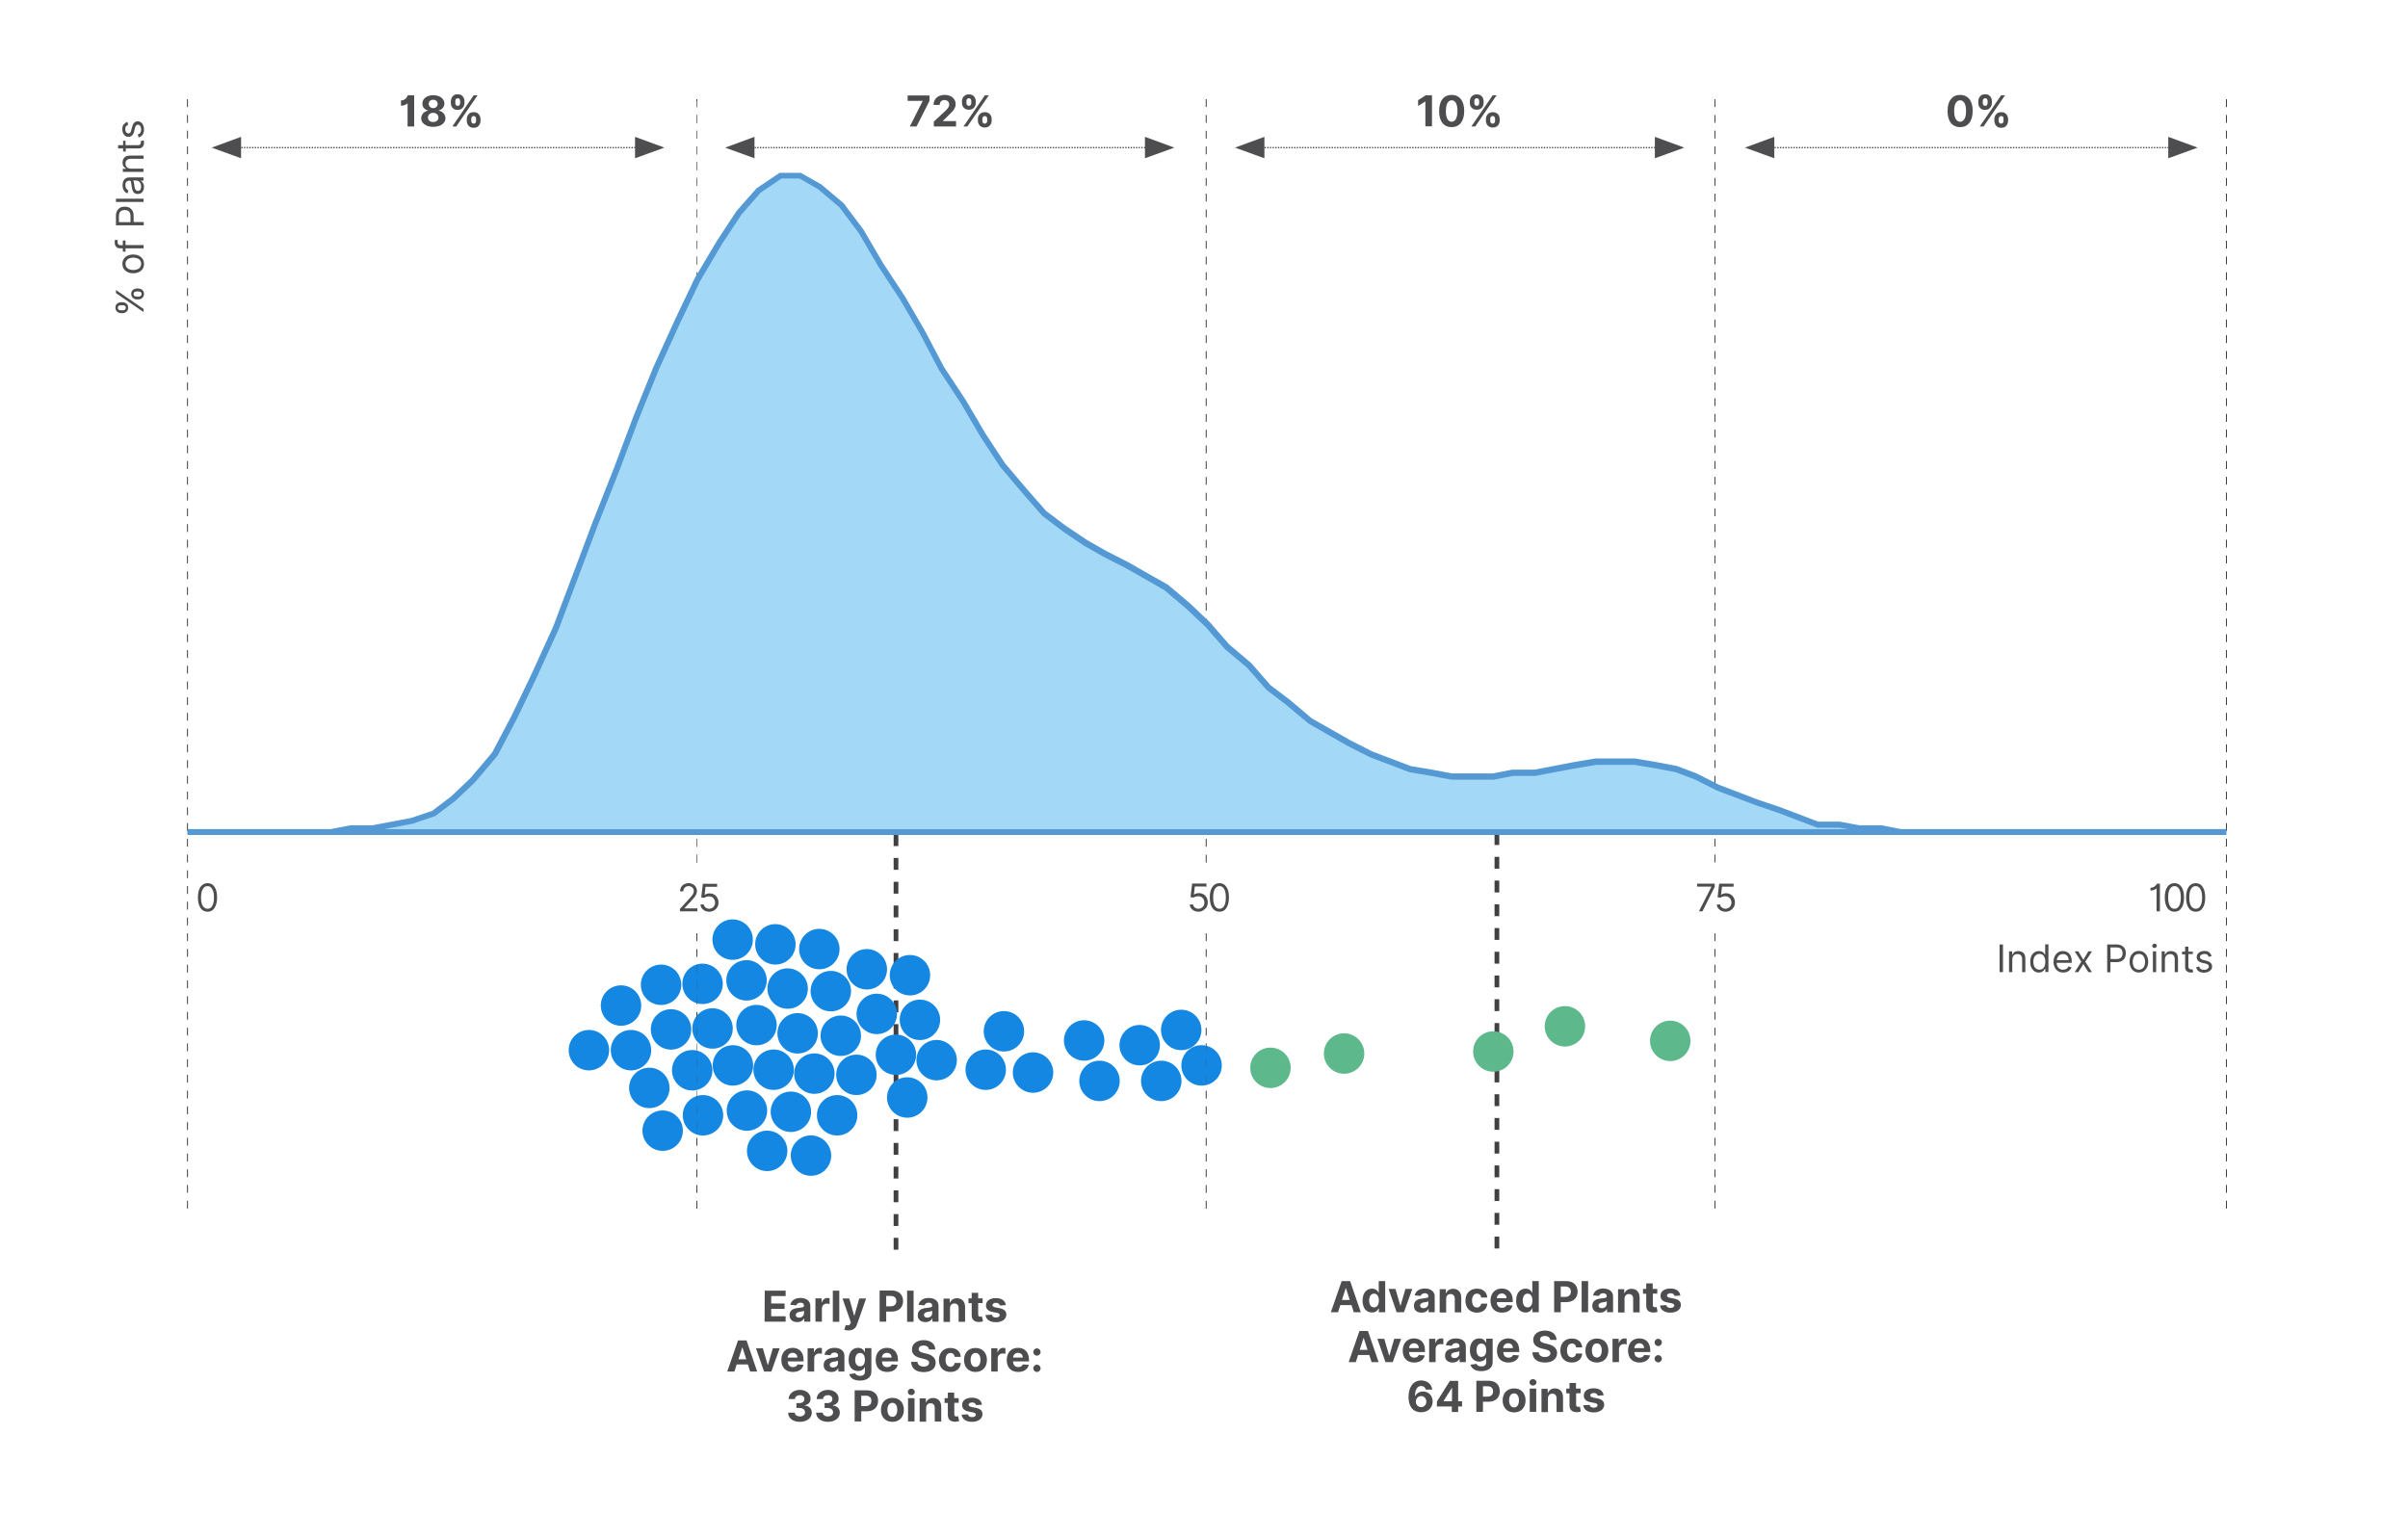 <?xml version="1.0" encoding="utf-8"?>
<!-- Generator: Adobe Illustrator 23.0.1, SVG Export Plug-In . SVG Version: 6.00 Build 0)  -->
<svg version="1.1" id="Layer_1" xmlns="http://www.w3.org/2000/svg" xmlns:xlink="http://www.w3.org/1999/xlink" x="0px" y="0px"
	 viewBox="0 0 1786 1122" style="enable-background:new 0 0 1786 1122;" xml:space="preserve">
<style type="text/css">
	.st0{clip-path:url(#SVGID_2_);fill:#4D4D4F;}
	.st1{clip-path:url(#SVGID_4_);fill:#4D4D4F;}
	.st2{clip-path:url(#SVGID_6_);fill:#4D4D4F;}
	.st3{fill:#D9D9D9;}
	.st4{clip-path:url(#SVGID_8_);fill:#4D4D4F;}
	.st5{clip-path:url(#SVGID_10_);fill:#4D4D4F;}
	.st6{clip-path:url(#SVGID_12_);fill:#4D4D4F;}
	.st7{clip-path:url(#SVGID_14_);fill:#4D4D4F;}
	.st8{clip-path:url(#SVGID_16_);fill:#4D4D4F;}
	.st9{fill:#1D1D1B;}
	.st10{clip-path:url(#SVGID_18_);fill:#4D4D4F;}
	.st11{clip-path:url(#SVGID_20_);fill:#4D4D4F;}
	.st12{clip-path:url(#SVGID_22_);fill:#4D4D4F;}
	.st13{clip-path:url(#SVGID_24_);fill:#4D4D4F;}
	.st14{clip-path:url(#SVGID_26_);fill:#4D4D4F;}
	.st15{clip-path:url(#SVGID_28_);fill:#5DB98B;}
	.st16{clip-path:url(#SVGID_30_);fill:#5DB98B;}
	.st17{clip-path:url(#SVGID_32_);fill:#5DB98B;}
	.st18{clip-path:url(#SVGID_34_);fill:#1487E3;}
	.st19{clip-path:url(#SVGID_36_);fill:#5DB98B;}
	.st20{clip-path:url(#SVGID_38_);fill:#1487E3;}
	.st21{clip-path:url(#SVGID_40_);fill:#1487E3;}
	.st22{clip-path:url(#SVGID_42_);fill:#1487E3;}
	.st23{clip-path:url(#SVGID_44_);fill:#1487E3;}
	.st24{clip-path:url(#SVGID_46_);fill:#1487E3;}
	.st25{clip-path:url(#SVGID_48_);fill:#1487E3;}
	.st26{clip-path:url(#SVGID_50_);fill:#1487E3;}
	.st27{clip-path:url(#SVGID_52_);fill:#1487E3;}
	.st28{clip-path:url(#SVGID_54_);fill:#1487E3;}
	.st29{clip-path:url(#SVGID_56_);fill:#1487E3;}
	.st30{clip-path:url(#SVGID_58_);fill:#1487E3;}
	.st31{clip-path:url(#SVGID_60_);fill:#1487E3;}
	.st32{clip-path:url(#SVGID_62_);fill:#1487E3;}
	.st33{clip-path:url(#SVGID_64_);fill:#1487E3;}
	.st34{clip-path:url(#SVGID_66_);fill:#1487E3;}
	.st35{clip-path:url(#SVGID_68_);fill:#1487E3;}
	.st36{clip-path:url(#SVGID_70_);fill:#1487E3;}
	.st37{clip-path:url(#SVGID_72_);fill:#1487E3;}
	.st38{clip-path:url(#SVGID_74_);fill:#1487E3;}
	.st39{clip-path:url(#SVGID_76_);fill:#1487E3;}
	.st40{clip-path:url(#SVGID_78_);fill:#1487E3;}
	.st41{clip-path:url(#SVGID_80_);fill:#1487E3;}
	.st42{clip-path:url(#SVGID_82_);fill:#1487E3;}
	.st43{clip-path:url(#SVGID_84_);fill:#1487E3;}
	.st44{clip-path:url(#SVGID_86_);fill:#1487E3;}
	.st45{clip-path:url(#SVGID_88_);fill:#1487E3;}
	.st46{clip-path:url(#SVGID_90_);fill:#1487E3;}
	.st47{clip-path:url(#SVGID_92_);fill:#1487E3;}
	.st48{clip-path:url(#SVGID_94_);fill:#1487E3;}
	.st49{clip-path:url(#SVGID_96_);fill:#1487E3;}
	.st50{clip-path:url(#SVGID_98_);fill:#1487E3;}
	.st51{clip-path:url(#SVGID_100_);fill:#1487E3;}
	.st52{clip-path:url(#SVGID_102_);fill:#1487E3;}
	.st53{clip-path:url(#SVGID_104_);fill:#1487E3;}
	.st54{clip-path:url(#SVGID_106_);fill:#1487E3;}
	.st55{clip-path:url(#SVGID_108_);fill:#1487E3;}
	.st56{clip-path:url(#SVGID_110_);fill:#1487E3;}
	.st57{clip-path:url(#SVGID_112_);fill:#1487E3;}
	.st58{clip-path:url(#SVGID_114_);fill:#1487E3;}
	.st59{clip-path:url(#SVGID_116_);fill:#1487E3;}
	.st60{fill:#404042;}
	.st61{clip-path:url(#SVGID_118_);fill:#1D1D1B;}
	.st62{clip-path:url(#SVGID_120_);fill:#8B8A8A;}
	.st63{fill:#4A4A4A;}
	.st64{clip-path:url(#SVGID_122_);fill:#1D1D1B;}
	.st65{clip-path:url(#SVGID_124_);fill:#2173B2;}
	.st66{clip-path:url(#SVGID_126_);fill:#8B8A8A;}
	.st67{clip-path:url(#SVGID_128_);fill:#2173B2;}
	.st68{clip-path:url(#SVGID_130_);fill:#2173B2;}
	.st69{clip-path:url(#SVGID_132_);fill:#2173B2;}
	.st70{clip-path:url(#SVGID_134_);fill:#1D1D1B;}
	.st71{clip-path:url(#SVGID_136_);fill:#4A4A4A;}
	.st72{clip-path:url(#SVGID_138_);fill:#2173B2;}
	.st73{fill:#A3D9F7;}
	.st74{fill:#5499D4;}
	.st75{clip-path:url(#SVGID_140_);fill:#5DB98B;}
	.st76{clip-path:url(#SVGID_142_);fill:#1487E3;}
	.st77{clip-path:url(#SVGID_144_);fill:#1487E3;}
	.st78{clip-path:url(#SVGID_146_);fill:#1487E3;}
	.st79{clip-path:url(#SVGID_148_);fill:#1487E3;}
	.st80{fill:none;stroke:#4E4E50;stroke-dasharray:1.005,1.005;}
	.st81{fill:#4E4E50;}
	.st82{fill:none;stroke:#4E4E50;stroke-dasharray:0.996,0.996;}
</style>
<g>
	<g>
		<defs>
			<rect id="SVGID_1_" x="85" y="69.9" width="1566.5" height="984.8"/>
		</defs>
		<clipPath id="SVGID_2_">
			<use xlink:href="#SVGID_1_"  style="overflow:visible;"/>
		</clipPath>
		<path class="st0" d="M728.3,1042c-0.4-3.2-3-5.2-7.4-5.2s-7.3,2-7.3,5.4c0,2.6,1.6,4.3,5,4.9l3,0.6c1.5,0.3,2.2,0.9,2.2,1.7
			c0,1-1.1,1.8-2.8,1.8s-2.9-0.7-3.1-2.1l-4.7,0.3c0.5,3.3,3.3,5.3,7.8,5.3s7.7-2.3,7.7-5.7c0-2.5-1.6-4-5-4.7l-3.1-0.6
			c-1.6-0.4-2.2-0.9-2.2-1.7c0-1,1.2-1.7,2.6-1.7c1.7,0,2.7,0.9,2.9,2L728.3,1042z M711,1037.1h-3.3v-4.1H703v4.1h-2.4v3.6h2.4v9
			c0,3.4,2.3,5.1,5.8,4.9c1.2,0,2.1-0.3,2.6-0.5l-0.8-3.6c-0.2,0-0.7,0.2-1.2,0.2c-1,0-1.6-0.4-1.6-1.7v-8.4h3.3L711,1037.1
			L711,1037.1z M686.9,1044.4c0-2.2,1.3-3.5,3.3-3.5c1.9,0,3.1,1.3,3.1,3.4v10.2h4.8v-11c0-4-2.4-6.5-6-6.5c-2.6,0-4.4,1.3-5.2,3.3
			h-0.2v-3h-4.6v17.3h4.8L686.9,1044.4L686.9,1044.4z M675.9,1034.9c1.4,0,2.6-1.1,2.6-2.4s-1.2-2.4-2.6-2.4c-1.4,0-2.6,1.1-2.6,2.4
			C673.3,1033.8,674.5,1034.9,675.9,1034.9 M673.5,1054.4h4.8v-17.3h-4.8V1054.4z M661.9,1051c-2.4,0-3.7-2.2-3.7-5.2
			s1.2-5.2,3.7-5.2c2.4,0,3.6,2.2,3.6,5.2S664.3,1051,661.9,1051 M661.9,1054.7c5.2,0,8.5-3.6,8.5-8.9c0-5.4-3.3-8.9-8.5-8.9
			s-8.5,3.6-8.5,8.9S656.6,1054.7,661.9,1054.7 M638.8,1043v-7.7h3.3c2.8,0,4.2,1.5,4.2,3.8s-1.4,3.9-4.2,3.9L638.8,1043L638.8,1043
			z M633.9,1054.4h4.9v-7.5h4.1c5.3,0,8.4-3.2,8.4-7.8c0-4.6-3-7.8-8.3-7.8h-9.1L633.9,1054.4L633.9,1054.4z M614,1054.7
			c5.2,0,8.9-2.8,8.9-6.8c0-2.9-1.8-4.9-5.2-5.3v-0.2c2.6-0.5,4.4-2.3,4.3-4.9c0-3.6-3.2-6.5-7.9-6.5s-8.3,2.8-8.4,6.8h4.7
			c0.1-1.8,1.7-2.9,3.7-2.9s3.3,1.2,3.3,2.9c0,1.8-1.5,3-3.7,3h-2.1v3.6h2.1c2.6,0,4.2,1.3,4.2,3.2c0,1.8-1.6,3.1-3.8,3.1
			s-3.8-1.1-3.9-2.8h-4.9C605.4,1051.9,609,1054.7,614,1054.7 M593.2,1054.7c5.2,0,8.9-2.8,8.9-6.8c0-2.9-1.8-4.9-5.2-5.3v-0.2
			c2.6-0.5,4.4-2.3,4.3-4.9c0-3.6-3.2-6.5-7.9-6.5s-8.3,2.8-8.4,6.8h4.7c0.1-1.8,1.7-2.9,3.7-2.9s3.3,1.2,3.3,2.9c0,1.8-1.5,3-3.7,3
			h-2.2v3.6h2.2c2.6,0,4.2,1.3,4.2,3.2c0,1.8-1.6,3.1-3.8,3.1c-2.1,0-3.8-1.1-3.8-2.8h-4.9C584.5,1051.9,588.1,1054.7,593.2,1054.7
			 M769.1,1017.7c1.4,0,2.7-1.2,2.7-2.7s-1.3-2.7-2.7-2.7c-1.5,0-2.7,1.2-2.7,2.7C766.4,1016.5,767.6,1017.7,769.1,1017.7
			 M769.1,1005.6c1.4,0,2.7-1.2,2.7-2.7s-1.3-2.7-2.7-2.7c-1.5,0-2.7,1.2-2.7,2.7C766.4,1004.4,767.6,1005.6,769.1,1005.6
			 M751.4,1007c0.1-2,1.6-3.5,3.7-3.5c2.1,0,3.5,1.5,3.5,3.5H751.4z M755.2,1017.7c4.3,0,7.2-2.1,7.8-5.3l-4.4-0.3
			c-0.5,1.3-1.7,2-3.3,2c-2.4,0-3.9-1.6-3.9-4.2l0,0h11.8v-1.3c0-5.9-3.6-8.8-8.1-8.8c-5.1,0-8.4,3.6-8.4,9
			C746.6,1014.3,749.9,1017.7,755.2,1017.7 M735.2,1017.4h4.8v-9.8c0-2.1,1.6-3.6,3.7-3.6c0.7,0,1.6,0.1,2,0.3v-4.3
			c-0.4-0.1-1-0.2-1.5-0.2c-1.9,0-3.5,1.1-4.2,3.3h-0.2v-3h-4.6V1017.4z M723.6,1014c-2.4,0-3.7-2.2-3.7-5.2s1.2-5.2,3.7-5.2
			c2.4,0,3.6,2.2,3.6,5.2C727.2,1011.8,725.9,1014,723.6,1014 M723.5,1017.7c5.2,0,8.5-3.6,8.5-8.9c0-5.4-3.3-8.9-8.5-8.9
			s-8.5,3.6-8.5,8.9C715,1014.1,718.3,1017.7,723.5,1017.7 M704.9,1017.7c4.6,0,7.5-2.7,7.7-6.7h-4.5c-0.3,1.8-1.5,2.9-3.1,2.9
			c-2.2,0-3.7-1.9-3.7-5.2s1.5-5.1,3.7-5.1c1.8,0,2.9,1.2,3.1,2.9h4.5c-0.2-4-3.2-6.6-7.7-6.6c-5.2,0-8.5,3.6-8.5,8.9
			C696.4,1014.1,699.6,1017.7,704.9,1017.7 M689,1001h4.7c-0.1-4.1-3.4-6.9-8.6-6.9c-5.1,0-8.8,2.8-8.7,7c0,3.4,2.4,5.3,6.3,6.3
			l2.5,0.6c2.5,0.6,3.9,1.3,3.9,2.9c0,1.7-1.6,2.8-4.1,2.8s-4.4-1.2-4.5-3.5h-4.7c0.1,5,3.7,7.6,9.3,7.6s8.9-2.7,8.9-6.9
			c0-3.8-2.9-5.9-6.9-6.8l-2.1-0.5c-2-0.5-3.7-1.2-3.6-2.9c0-1.5,1.3-2.6,3.7-2.6C687.3,998.1,688.8,999.2,689,1001 M654.1,1007
			c0.1-2,1.6-3.5,3.7-3.5c2.1,0,3.5,1.5,3.5,3.5H654.1z M658,1017.7c4.3,0,7.2-2.1,7.8-5.3l-4.4-0.3c-0.5,1.3-1.7,2-3.3,2
			c-2.4,0-3.9-1.6-3.9-4.2l0,0H666v-1.3c0-5.9-3.6-8.8-8.1-8.8c-5.1,0-8.4,3.6-8.4,9C649.4,1014.3,652.6,1017.7,658,1017.7
			 M637.9,1013.5c-2.4,0-3.6-1.9-3.6-4.9c0-2.9,1.3-5,3.6-5s3.6,2,3.6,5C641.5,1011.7,640.2,1013.5,637.9,1013.5 M637.8,1024.1
			c4.9,0,8.5-2.3,8.5-6.6V1000h-4.8v2.9h-0.2c-0.6-1.4-2-3.1-4.9-3.1c-3.8,0-7,2.9-7,8.8c0,5.8,3.1,8.4,7,8.4c2.8,0,4.3-1.4,4.9-2.8
			h0.2v3.2c0,2.3-1.5,3.2-3.6,3.2s-3.2-0.9-3.6-1.9l-4.4,0.6C630.5,1022,633.1,1024.1,637.8,1024.1 M617.9,1014.4
			c-1.5,0-2.5-0.7-2.5-2s1.1-2,2.8-2.3c1-0.1,2.8-0.4,3.3-0.8v1.8C621.5,1013,620,1014.4,617.9,1014.4 M616.6,1017.7
			c2.6,0,4.2-1.1,5.1-2.7h0.1v2.4h4.5v-11.7c0-4.1-3.5-5.9-7.3-5.9c-4.1,0-6.9,2-7.5,5.1l4.4,0.4c0.3-1.1,1.4-2,3.1-2
			c1.6,0,2.6,0.8,2.6,2.2v0.1c0,1.1-1.2,1.3-4.2,1.6c-3.4,0.3-6.5,1.5-6.5,5.3C610.8,1016,613.3,1017.7,616.6,1017.7 M599.1,1017.4
			h4.8v-9.8c0-2.1,1.6-3.6,3.7-3.6c0.7,0,1.6,0.1,2,0.3v-4.3c-0.4-0.1-1-0.2-1.5-0.2c-1.9,0-3.5,1.1-4.2,3.3h-0.2v-3H599v17.3H599.1
			z M584.2,1007c0.1-2,1.6-3.5,3.7-3.5c2.1,0,3.5,1.5,3.5,3.5H584.2z M588.1,1017.7c4.3,0,7.2-2.1,7.8-5.3l-4.4-0.3
			c-0.5,1.3-1.7,2-3.3,2c-2.4,0-3.9-1.6-3.9-4.2l0,0H596v-1.3c0-5.9-3.6-8.8-8.1-8.8c-5.1,0-8.4,3.6-8.4,9
			C579.5,1014.3,582.8,1017.7,588.1,1017.7 M578.3,1000.1h-5.1l-3.6,12.4h-0.2l-3.6-12.4h-5.1l6,17.3h5.4L578.3,1000.1z
			 M547.7,1008.3l2.8-8.7h0.2l2.8,8.7H547.7z M544.7,1017.4l1.7-5.3h8.3l1.7,5.3h5.2l-7.9-23.1h-6.3l-8,23.1H544.7z M746,968.1
			c-0.4-3.2-3-5.2-7.4-5.2s-7.3,2.1-7.3,5.4c0,2.6,1.6,4.3,5,4.9l3,0.6c1.5,0.3,2.2,0.9,2.2,1.7c0,1-1.1,1.8-2.8,1.8
			s-2.8-0.7-3.1-2.1l-4.7,0.3c0.5,3.3,3.3,5.3,7.8,5.3s7.7-2.3,7.7-5.7c0-2.5-1.6-4-5-4.7l-3.1-0.6c-1.6-0.4-2.2-0.9-2.2-1.7
			c0-1,1.2-1.7,2.6-1.7c1.7,0,2.7,0.9,2.9,2L746,968.1z M728.8,963.1h-3.3V959h-4.8v4.1h-2.4v3.6h2.4v9c0,3.4,2.3,5.1,5.8,4.9
			c1.2,0,2.1-0.3,2.6-0.5l-0.8-3.6c-0.2,0-0.7,0.2-1.2,0.2c-1,0-1.6-0.4-1.6-1.7v-8.4h3.3V963.1z M704.6,970.4
			c0-2.2,1.3-3.5,3.3-3.5c1.9,0,3.1,1.3,3.1,3.4v10.2h4.8v-11c0-4-2.4-6.5-6-6.5c-2.6,0-4.4,1.3-5.2,3.3h-0.2v-3h-4.6v17.3h4.8
			L704.6,970.4L704.6,970.4z M687.8,977.4c-1.5,0-2.5-0.7-2.5-2s1.1-2,2.8-2.3c1-0.1,2.8-0.4,3.3-0.8v1.8
			C691.4,976,689.9,977.4,687.8,977.4 M686.4,980.7c2.6,0,4.2-1.1,5.1-2.7h0.1v2.4h4.5v-11.7c0-4.1-3.5-5.9-7.3-5.9
			c-4.1,0-6.9,2-7.5,5.1l4.4,0.4c0.3-1.1,1.4-2,3.1-2c1.6,0,2.6,0.8,2.6,2.2v0.1c0,1.1-1.2,1.3-4.2,1.6c-3.4,0.3-6.5,1.5-6.5,5.3
			C680.6,979,683.1,980.7,686.4,980.7 M677.6,957.4h-4.8v23.1h4.8V957.4z M657.3,969v-7.7h3.3c2.8,0,4.2,1.5,4.2,3.8
			s-1.4,3.9-4.2,3.9H657.3z M652.4,980.4h4.9v-7.5h4.1c5.3,0,8.4-3.2,8.4-7.8s-3-7.8-8.3-7.8h-9.1L652.4,980.4L652.4,980.4z
			 M629.3,986.9c3.6,0,5.5-1.8,6.4-4.6l6.7-19.1h-5.1l-3.6,12.7h-0.2l-3.6-12.7h-5l6.2,17.8l-0.3,0.7c-0.7,1.6-1.8,1.7-3.5,1.1
			l-1.1,3.6C627,986.7,628.1,986.9,629.3,986.9 M622.5,957.4h-4.8v23.1h4.8V957.4z M604.8,980.4h4.8v-9.8c0-2.1,1.6-3.6,3.7-3.6
			c0.7,0,1.6,0.1,2,0.3V963c-0.4-0.1-1-0.2-1.5-0.2c-1.9,0-3.5,1.1-4.2,3.3h-0.2v-3h-4.6V980.4z M592.7,977.4c-1.5,0-2.5-0.7-2.5-2
			s1.1-2,2.8-2.3c1-0.1,2.8-0.4,3.3-0.8v1.8C596.3,976,594.8,977.4,592.7,977.4 M591.3,980.7c2.6,0,4.2-1.1,5.1-2.7h0.1v2.4h4.5
			v-11.7c0-4.1-3.5-5.9-7.3-5.9c-4.1,0-6.9,2-7.5,5.1l4.4,0.4c0.3-1.1,1.4-2,3.1-2c1.6,0,2.6,0.8,2.6,2.2v0.1c0,1.1-1.2,1.3-4.2,1.6
			c-3.4,0.3-6.5,1.5-6.5,5.3C585.6,979,588,980.7,591.3,980.7 M567.1,980.4h15.6v-4H572v-5.5h9.9v-4H572v-5.5h10.7v-4h-15.5
			L567.1,980.4L567.1,980.4z"/>
	</g>
	<g>
		<defs>
			<rect id="SVGID_3_" x="85" y="69.9" width="1566.5" height="984.8"/>
		</defs>
		<clipPath id="SVGID_4_">
			<use xlink:href="#SVGID_3_"  style="overflow:visible;"/>
		</clipPath>
		<path class="st1" d="M1189.4,1035c-0.4-3.2-3-5.2-7.4-5.2s-7.3,2.1-7.3,5.4c0,2.6,1.6,4.3,5,4.9l3,0.6c1.5,0.3,2.2,0.9,2.2,1.7
			c0,1-1.1,1.8-2.8,1.8c-1.7,0-2.9-0.7-3.1-2.1l-4.7,0.3c0.4,3.3,3.3,5.3,7.8,5.3s7.7-2.3,7.7-5.7c0-2.5-1.6-4-5-4.7l-3.1-0.6
			c-1.6-0.4-2.2-0.9-2.2-1.7c0-1,1.2-1.7,2.6-1.7c1.7,0,2.7,0.9,2.9,2L1189.4,1035z M1172.2,1030h-3.3v-4.1h-4.8v4.1h-2.4v3.6h2.4v9
			c0,3.4,2.3,5.1,5.8,4.9c1.2,0,2.1-0.3,2.6-0.5l-0.7-3.6c-0.2,0-0.7,0.2-1.2,0.2c-1,0-1.6-0.4-1.6-1.7v-8.4h3.3v-3.5H1172.2z
			 M1148.1,1037.3c0-2.2,1.3-3.5,3.3-3.5c1.9,0,3.1,1.3,3.1,3.4v10.2h4.8v-11c0-4-2.4-6.5-6-6.5c-2.6,0-4.4,1.3-5.2,3.3h-0.2v-3
			h-4.6v17.3h4.8L1148.1,1037.3L1148.1,1037.3z M1137,1027.8c1.4,0,2.6-1.1,2.6-2.4s-1.2-2.4-2.6-2.4s-2.6,1.1-2.6,2.4
			C1134.4,1026.7,1135.6,1027.8,1137,1027.8 M1134.6,1047.3h4.8V1030h-4.8V1047.3z M1123,1044c-2.4,0-3.7-2.2-3.7-5.2
			s1.2-5.2,3.7-5.2c2.4,0,3.6,2.2,3.6,5.2C1126.6,1041.7,1125.4,1044,1123,1044 M1123,1047.7c5.2,0,8.5-3.6,8.5-8.9
			c0-5.4-3.3-8.9-8.5-8.9s-8.5,3.6-8.5,8.9S1117.8,1047.7,1123,1047.7 M1099.9,1036v-7.7h3.3c2.8,0,4.2,1.5,4.2,3.8
			s-1.4,3.9-4.2,3.9L1099.9,1036L1099.9,1036z M1095,1047.3h4.9v-7.5h4.1c5.3,0,8.4-3.2,8.4-7.8c0-4.6-3-7.8-8.3-7.8h-9.1V1047.3z
			 M1076.9,1039.4h-6.2v-0.2l6.1-9.6h0.2L1076.9,1039.4L1076.9,1039.4z M1065.7,1043.3h11.1v4.1h4.7v-4.1h2.9v-3.9h-2.9v-15.1h-6.1
			l-9.6,15.2L1065.7,1043.3L1065.7,1043.3z M1054,1043.8c-2.2,0-3.9-1.8-3.9-4.1c0-2.2,1.7-4.1,3.9-4.1c2.3,0,3.9,1.8,3.9,4.1
			C1057.9,1042.1,1056.2,1043.8,1054,1043.8 M1054,1047.6c5.1,0,8.6-3.3,8.6-8c0-4.3-3-7.4-7.1-7.4c-2.5,0-4.8,1.2-5.8,3.3h-0.2
			c0-4.6,1.6-7.4,4.6-7.4c1.8,0,3,1,3.4,2.7h4.8c-0.5-3.9-3.6-6.8-8.2-6.8c-5.7,0-9.4,4.6-9.4,12.4
			C1044.8,1044.8,1049.3,1047.6,1054,1047.6 M1229.9,1010.6c1.4,0,2.7-1.2,2.7-2.7s-1.3-2.7-2.7-2.7c-1.5,0-2.7,1.2-2.7,2.7
			C1227.2,1009.4,1228.4,1010.6,1229.9,1010.6 M1229.9,998.5c1.4,0,2.7-1.2,2.7-2.7s-1.3-2.7-2.7-2.7c-1.5,0-2.7,1.2-2.7,2.7
			C1227.2,997.3,1228.4,998.5,1229.9,998.5 M1212.2,1000c0.1-2,1.6-3.6,3.7-3.6s3.5,1.5,3.5,3.6H1212.2z M1216,1010.7
			c4.3,0,7.2-2.1,7.8-5.3l-4.4-0.3c-0.5,1.3-1.7,2-3.3,2c-2.4,0-3.9-1.6-3.9-4.2l0,0h11.8v-1.3c0-5.9-3.6-8.8-8.1-8.8
			c-5.1,0-8.4,3.6-8.4,9C1207.5,1007.3,1210.7,1010.7,1216,1010.7 M1196,1010.4h4.8v-9.8c0-2.1,1.6-3.6,3.7-3.6c0.7,0,1.6,0.1,2,0.3
			V993c-0.4-0.1-1-0.2-1.5-0.2c-1.9,0-3.5,1.1-4.2,3.3h-0.2v-3h-4.6L1196,1010.4L1196,1010.4z M1184.4,1007c-2.4,0-3.7-2.2-3.7-5.2
			s1.2-5.3,3.7-5.3c2.4,0,3.6,2.2,3.6,5.3C1188,1004.8,1186.8,1007,1184.4,1007 M1184.4,1010.7c5.2,0,8.5-3.6,8.5-8.9
			c0-5.4-3.3-8.9-8.5-8.9s-8.5,3.6-8.5,8.9C1175.9,1007.1,1179.1,1010.7,1184.4,1010.7 M1165.8,1010.7c4.6,0,7.5-2.7,7.7-6.7h-4.5
			c-0.3,1.8-1.5,2.9-3.1,2.9c-2.2,0-3.7-1.9-3.7-5.2s1.5-5.1,3.7-5.1c1.8,0,2.9,1.2,3.1,2.9h4.5c-0.2-4-3.2-6.6-7.7-6.6
			c-5.3,0-8.5,3.6-8.5,8.9C1157.3,1007,1160.4,1010.7,1165.8,1010.7 M1149.8,993.9h4.7c-0.1-4.1-3.4-6.9-8.6-6.9
			c-5.1,0-8.8,2.8-8.7,7c0,3.4,2.4,5.3,6.3,6.3l2.5,0.6c2.5,0.6,3.9,1.3,3.9,2.9c0,1.7-1.6,2.8-4.1,2.8s-4.4-1.2-4.5-3.5h-4.7
			c0.1,5,3.7,7.6,9.3,7.6c5.6,0,8.9-2.7,9-6.9c0-3.8-2.9-5.9-6.9-6.8l-2.1-0.5c-2-0.5-3.7-1.2-3.7-2.9c0-1.5,1.3-2.6,3.7-2.6
			C1148.2,991.1,1149.6,992.1,1149.8,993.9 M1114.9,1000c0.1-2,1.6-3.6,3.7-3.6s3.5,1.5,3.5,3.6H1114.9z M1118.8,1010.7
			c4.3,0,7.2-2.1,7.8-5.3l-4.4-0.3c-0.5,1.3-1.7,2-3.3,2c-2.4,0-3.9-1.6-3.9-4.2l0,0h11.8v-1.3c0-5.9-3.6-8.8-8.1-8.8
			c-5.1,0-8.4,3.6-8.4,9C1110.2,1007.3,1113.4,1010.7,1118.8,1010.7 M1098.7,1006.5c-2.3,0-3.6-1.9-3.6-4.9c0-2.9,1.3-5,3.6-5
			c2.3,0,3.6,2,3.6,5C1102.4,1004.7,1101,1006.5,1098.7,1006.5 M1098.6,1017.1c4.9,0,8.5-2.3,8.5-6.6V993h-4.8v2.9h-0.2
			c-0.6-1.4-2.1-3.1-4.9-3.1c-3.8,0-7,2.9-7,8.8c0,5.7,3.1,8.4,7,8.4c2.8,0,4.3-1.4,4.9-2.8h0.2v3.2c0,2.3-1.5,3.2-3.6,3.2
			s-3.2-0.9-3.6-1.9l-4.4,0.6C1091.3,1015,1094,1017.1,1098.6,1017.1 M1078.8,1007.4c-1.5,0-2.5-0.7-2.5-2s1.1-2,2.8-2.3
			c1-0.1,2.8-0.4,3.3-0.8v1.8C1082.4,1006,1080.9,1007.4,1078.8,1007.4 M1077.4,1010.7c2.6,0,4.2-1.1,5.1-2.7h0.1v2.4h4.6v-11.7
			c0-4.1-3.5-5.9-7.3-5.9c-4.1,0-6.9,2-7.5,5.1l4.4,0.4c0.3-1.1,1.4-2,3.1-2c1.6,0,2.6,0.8,2.6,2.2v0.1c0,1.1-1.2,1.3-4.2,1.6
			c-3.4,0.3-6.5,1.5-6.5,5.3C1071.6,1008.9,1074.1,1010.7,1077.4,1010.7 M1060,1010.4h4.8v-9.8c0-2.1,1.6-3.6,3.7-3.6
			c0.7,0,1.6,0.1,2,0.3V993c-0.4-0.1-1-0.2-1.5-0.2c-1.9,0-3.5,1.1-4.2,3.3h-0.2v-3h-4.6L1060,1010.4L1060,1010.4z M1045.1,1000
			c0.1-2,1.6-3.6,3.7-3.6s3.5,1.5,3.5,3.6H1045.1z M1048.9,1010.7c4.3,0,7.2-2.1,7.8-5.3l-4.4-0.3c-0.5,1.3-1.7,2-3.3,2
			c-2.4,0-3.9-1.6-3.9-4.2l0,0h11.8v-1.3c0-5.9-3.6-8.8-8.1-8.8c-5.1,0-8.4,3.6-8.4,9C1040.3,1007.3,1043.6,1010.7,1048.9,1010.7
			 M1039.2,993.1h-5.1l-3.6,12.4h-0.2l-3.6-12.4h-5.1l6,17.3h5.4L1039.2,993.1z M1008.5,1001.3l2.8-8.7h0.2l2.8,8.7H1008.5z
			 M1005.6,1010.4l1.7-5.3h8.3l1.7,5.3h5.2l-7.9-23.1h-6.3l-8,23.1H1005.6z M1246.3,961c-0.4-3.2-3-5.2-7.4-5.2s-7.3,2.1-7.3,5.4
			c0,2.6,1.6,4.3,5,4.9l3,0.6c1.5,0.3,2.2,0.9,2.2,1.7c0,1-1.1,1.8-2.8,1.8c-1.7,0-2.9-0.7-3.1-2.1l-4.7,0.3
			c0.4,3.3,3.3,5.3,7.8,5.3s7.7-2.3,7.7-5.7c0-2.5-1.6-4-5-4.7l-3.1-0.6c-1.6-0.4-2.2-0.9-2.2-1.7c0-1,1.2-1.7,2.7-1.7
			c1.7,0,2.7,0.9,2.9,2L1246.3,961z M1229.1,956.1h-3.3V952h-4.8v4.1h-2.4v3.6h2.4v9c0,3.4,2.3,5.1,5.8,4.9c1.2,0,2.1-0.3,2.6-0.5
			l-0.7-3.6c-0.2,0-0.7,0.2-1.2,0.2c-1,0-1.6-0.4-1.6-1.7v-8.4h3.3v-3.5H1229.1z M1204.9,963.4c0-2.2,1.3-3.5,3.3-3.5
			c1.9,0,3.1,1.3,3.1,3.4v10.2h4.8v-11c0-4-2.4-6.5-6-6.5c-2.6,0-4.4,1.3-5.2,3.3h-0.2v-3h-4.6v17.3h4.8L1204.9,963.4L1204.9,963.4z
			 M1188.1,970.4c-1.5,0-2.5-0.7-2.5-2s1.1-2,2.8-2.3c1-0.1,2.8-0.4,3.3-0.8v1.8C1191.7,969,1190.2,970.4,1188.1,970.4
			 M1186.7,973.7c2.6,0,4.2-1.1,5.1-2.7h0.1v2.4h4.5v-11.7c0-4.1-3.5-5.9-7.3-5.9c-4.1,0-6.9,2-7.5,5.1l4.4,0.4c0.3-1.1,1.4-2,3.1-2
			c1.6,0,2.6,0.8,2.6,2.2v0.1c0,1.1-1.2,1.3-4.2,1.6c-3.4,0.3-6.5,1.5-6.5,5.3C1180.9,972,1183.4,973.7,1186.7,973.7 M1177.9,950.3
			h-4.8v23.1h4.8V950.3z M1157.6,962v-7.7h3.3c2.8,0,4.2,1.5,4.2,3.8s-1.4,3.9-4.2,3.9H1157.6z M1152.7,973.4h4.9v-7.5h4.1
			c5.3,0,8.4-3.2,8.4-7.8s-3-7.8-8.3-7.8h-9.1V973.4z M1133,969.8c-2.3,0-3.6-2.1-3.6-5.1s1.3-5.1,3.6-5.1c2.3,0,3.6,2,3.6,5.1
			S1135.3,969.8,1133,969.8 M1131.5,973.6c2.8,0,4.2-1.6,4.9-3h0.2v2.8h4.7v-23.1h-4.8v8.7h-0.1c-0.6-1.4-2-3.1-4.9-3.1
			c-3.8,0-7,2.9-7,8.9C1124.5,970.5,1127.5,973.6,1131.5,973.6 M1110.2,963c0.1-2,1.6-3.5,3.7-3.5s3.5,1.5,3.5,3.5H1110.2z
			 M1114,973.7c4.3,0,7.2-2.1,7.8-5.3l-4.4-0.3c-0.5,1.3-1.7,2-3.3,2c-2.4,0-3.9-1.6-3.9-4.2l0,0h11.8v-1.3c0-5.9-3.6-8.8-8.1-8.8
			c-5.1,0-8.4,3.6-8.4,9C1105.5,970.3,1108.7,973.7,1114,973.7 M1095.4,973.7c4.6,0,7.5-2.7,7.7-6.7h-4.5c-0.3,1.8-1.5,2.9-3.1,2.9
			c-2.2,0-3.7-1.9-3.7-5.2s1.5-5.1,3.7-5.1c1.8,0,2.9,1.2,3.1,2.9h4.5c-0.2-4-3.2-6.6-7.7-6.6c-5.2,0-8.5,3.6-8.5,8.9
			C1086.9,970,1090,973.7,1095.4,973.7 M1072.6,963.4c0-2.2,1.3-3.5,3.3-3.5c1.9,0,3.1,1.3,3.1,3.4v10.2h4.8v-11c0-4-2.4-6.5-6-6.5
			c-2.6,0-4.4,1.3-5.2,3.3h-0.2v-3h-4.6v17.3h4.8L1072.6,963.4L1072.6,963.4z M1055.8,970.4c-1.5,0-2.5-0.7-2.5-2s1.1-2,2.8-2.3
			c1-0.1,2.8-0.4,3.3-0.8v1.8C1059.4,969,1057.9,970.4,1055.8,970.4 M1054.4,973.7c2.6,0,4.2-1.1,5.1-2.7h0.1v2.4h4.5v-11.7
			c0-4.1-3.5-5.9-7.3-5.9c-4.2,0-6.9,2-7.5,5.1l4.4,0.4c0.3-1.1,1.4-2,3.1-2c1.6,0,2.6,0.8,2.6,2.2v0.1c0,1.1-1.2,1.3-4.2,1.6
			c-3.4,0.3-6.5,1.5-6.5,5.3C1048.6,972,1051.1,973.7,1054.4,973.7 M1047.5,956.1h-5.1l-3.6,12.4h-0.2l-3.6-12.4h-5.1l6,17.3h5.4
			L1047.5,956.1z M1019.1,969.8c-2.3,0-3.6-2.1-3.6-5.1s1.3-5.1,3.6-5.1s3.6,2,3.6,5.1C1022.7,967.8,1021.4,969.8,1019.1,969.8
			 M1017.6,973.6c2.8,0,4.2-1.6,4.9-3h0.2v2.8h4.7v-23.1h-4.8v8.7h-0.1c-0.6-1.4-2-3.1-4.9-3.1c-3.8,0-7,2.9-7,8.9
			C1010.6,970.5,1013.6,973.6,1017.6,973.6 M995.3,964.3l2.8-8.7h0.2l2.8,8.7H995.3z M992.4,973.4l1.7-5.3h8.3l1.7,5.3h5.2
			l-7.9-23.1h-6.3l-8,23.1H992.4z"/>
	</g>
	<g>
		<defs>
			<rect id="SVGID_5_" x="85" y="69.9" width="1566.5" height="984.8"/>
		</defs>
		<clipPath id="SVGID_6_">
			<use xlink:href="#SVGID_5_"  style="overflow:visible;"/>
		</clipPath>
		<path class="st2" d="M94.5,90.4l0.6,2.1c-0.5,0.2-1,0.6-1.5,1c-0.5,0.5-0.7,1.2-0.7,2.3c0,0.9,0.2,1.7,0.7,2.3
			c0.4,0.6,1,0.9,1.6,0.9s1-0.2,1.4-0.6c0.3-0.4,0.6-1.1,0.8-2l0.6-2.3c0.7-2.7,2.1-4.1,4.2-4.1c0.9,0,1.7,0.3,2.4,0.8
			c0.7,0.5,1.2,1.2,1.6,2.1s0.6,1.9,0.6,3.1c0,1.6-0.3,2.9-1,3.9s-1.7,1.7-3,2l-0.6-2.2c1.7-0.4,2.5-1.6,2.5-3.6
			c0-1.1-0.2-2-0.7-2.6c-0.5-0.7-1-1-1.7-1c-1.1,0-1.8,0.8-2.2,2.3l-0.6,2.6c-0.3,1.4-0.8,2.4-1.6,3.1c-0.7,0.7-1.6,1-2.7,1
			c-0.9,0-1.6-0.2-2.3-0.7c-0.7-0.5-1.2-1.2-1.6-2c-0.4-0.9-0.6-1.8-0.6-2.9c0-1.5,0.3-2.7,1-3.6C92.6,91.4,93.4,90.8,94.5,90.4
			 M91.1,104.4h2v3.3h9c0.7,0,1.2-0.1,1.5-0.3c0.3-0.2,0.5-0.5,0.7-0.8c0.1-0.3,0.2-0.6,0.2-1c0-0.3,0-0.5,0-0.6
			c0-0.2-0.1-0.3-0.1-0.4l2.1-0.5c0.1,0.2,0.1,0.4,0.2,0.7c0.1,0.3,0.1,0.7,0.1,1.1c0,0.7-0.1,1.3-0.4,2c-0.3,0.6-0.7,1.2-1.3,1.6
			c-0.6,0.4-1.3,0.6-2.2,0.6h-9.6v2.3h-2v-2.3h-3.7v-2.4h3.7v-3.3H91.1z M97.2,125.1h9.2v2.4H91.1v-2.3h2.4V125
			c-0.8-0.4-1.4-0.9-1.9-1.6s-0.7-1.7-0.7-2.8c0-1.6,0.5-2.8,1.4-3.8c1-1,2.4-1.4,4.4-1.4h9.8v2.4h-9.6c-1.2,0-2.1,0.3-2.8,0.9
			c-0.7,0.6-1,1.5-1,2.6s0.4,2.1,1.1,2.8C94.8,124.7,95.9,125.1,97.2,125.1 M104.7,138.3c0-0.9-0.2-1.7-0.5-2.4
			c-0.4-0.6-0.8-1.1-1.4-1.5c-0.6-0.3-1.2-0.5-1.8-0.5h-2.2c0.1,0.1,0.2,0.3,0.3,0.7c0.1,0.3,0.2,0.7,0.3,1.2
			c0.1,0.4,0.1,0.9,0.2,1.3c0,0.4,0.1,0.7,0.1,1c0.1,0.6,0.2,1.2,0.4,1.7c0.2,0.5,0.4,1,0.8,1.3c0.3,0.3,0.8,0.5,1.4,0.5
			c0.8,0,1.4-0.3,1.9-0.9C104.5,140,104.7,139.2,104.7,138.3 M106.8,138.6c0,1-0.2,1.9-0.5,2.7c-0.4,0.8-0.9,1.4-1.6,1.9
			s-1.6,0.7-2.6,0.7c-0.9,0-1.6-0.2-2.1-0.5c-0.6-0.3-1-0.8-1.3-1.4c-0.3-0.6-0.5-1.2-0.7-1.9s-0.3-1.4-0.4-2.1
			c-0.1-0.9-0.2-1.7-0.3-2.3c-0.1-0.6-0.2-1-0.3-1.3c-0.2-0.3-0.4-0.4-0.8-0.4h-0.1c-1,0-1.8,0.3-2.3,0.8s-0.8,1.3-0.8,2.4
			c0,1.1,0.2,2,0.7,2.7c0.5,0.6,1,1.1,1.6,1.4l-0.8,2.2c-0.9-0.4-1.7-0.9-2.2-1.6c-0.5-0.7-0.9-1.4-1.1-2.2s-0.3-1.6-0.3-2.4
			c0-0.5,0.1-1.1,0.2-1.7c0.1-0.6,0.4-1.3,0.7-1.9c0.4-0.6,0.9-1.1,1.6-1.5s1.7-0.6,2.9-0.6h10.1v2.4h-2.1v0.1
			c0.3,0.2,0.7,0.4,1.1,0.8c0.4,0.4,0.7,0.9,1,1.5C106.7,137,106.8,137.8,106.8,138.6 M86,147.4h20.5v2.4H86V147.4z M96.8,164.7
			v-4.4c0-1.6-0.4-2.8-1.2-3.5c-0.8-0.7-1.9-1-3.1-1s-2.3,0.3-3.1,1c-0.8,0.7-1.2,1.9-1.2,3.6v4.4h8.6V164.7z M106.5,167.1H86v-6.9
			c0-1.6,0.3-2.9,0.9-3.9s1.4-1.8,2.3-2.3c1-0.5,2.1-0.7,3.3-0.7c1.2,0,2.3,0.2,3.3,0.7s1.8,1.2,2.4,2.3c0.6,1,0.9,2.3,0.9,3.9v4.5
			h7.5v2.4H106.5z M91.1,178.4h2v3.4h13.4v2.4H93.1v2.5h-2v-2.5H89c-0.9,0-1.6-0.2-2.2-0.6c-0.6-0.4-1-0.9-1.3-1.6
			c-0.3-0.7-0.4-1.4-0.4-2.1c0-0.6,0-1.1,0.1-1.4c0.1-0.4,0.2-0.6,0.3-0.8l2,0.7c0,0.1-0.1,0.3-0.2,0.5s-0.1,0.5-0.1,0.8
			c0,0.8,0.2,1.3,0.6,1.7c0.4,0.3,1,0.5,1.7,0.5h1.6V178.4z M104.7,195.7c0-1.1-0.3-1.9-0.8-2.6c-0.5-0.7-1.3-1.2-2.1-1.5
			c-0.9-0.3-1.8-0.5-2.9-0.5c-1,0-2,0.2-2.9,0.5s-1.6,0.8-2.1,1.5s-0.8,1.5-0.8,2.6s0.3,1.9,0.8,2.6c0.5,0.7,1.3,1.2,2.1,1.5
			c0.9,0.3,1.8,0.5,2.9,0.5c1,0,2-0.2,2.9-0.5s1.6-0.8,2.1-1.5C104.4,197.6,104.7,196.7,104.7,195.7 M106.8,195.7
			c0,1.4-0.3,2.6-1,3.7c-0.7,1-1.6,1.9-2.8,2.4c-1.2,0.6-2.6,0.9-4.2,0.9s-3-0.3-4.2-0.9c-1.2-0.6-2.1-1.4-2.8-2.4
			c-0.7-1-1-2.3-1-3.7s0.3-2.6,1-3.6s1.6-1.9,2.8-2.4c1.2-0.6,2.6-0.9,4.2-0.9s3,0.3,4.2,0.9c1.2,0.6,2.1,1.4,2.8,2.4
			C106.4,193.1,106.8,194.3,106.8,195.7 M89.8,230.2h1.1c0.6,0,1.2-0.1,1.7-0.4c0.5-0.3,0.7-0.8,0.7-1.5s-0.2-1.2-0.7-1.5
			s-1-0.4-1.7-0.4h-1.1c-0.6,0-1.2,0.1-1.7,0.4c-0.5,0.3-0.7,0.8-0.7,1.5s0.2,1.2,0.7,1.5C88.6,230.1,89.2,230.2,89.8,230.2
			 M101.5,220h1.1c0.6,0,1.2-0.1,1.7-0.4c0.5-0.3,0.7-0.8,0.7-1.5s-0.2-1.2-0.7-1.5s-1-0.4-1.7-0.4h-1.1c-0.6,0-1.2,0.1-1.7,0.4
			c-0.5,0.3-0.7,0.8-0.7,1.5s0.2,1.2,0.7,1.5C100.4,219.9,100.9,220,101.5,220 M106.5,231.5L86,217.4v-2.3l20.5,14.1V231.5z
			 M90.9,232.3h-1.1c-0.7,0-1.4-0.2-2.1-0.5c-0.6-0.3-1.1-0.8-1.5-1.4c-0.4-0.6-0.6-1.3-0.6-2.2s0.2-1.6,0.6-2.2
			c0.4-0.6,0.9-1,1.5-1.3s1.3-0.5,2.1-0.5h1.1c0.7,0,1.4,0.2,2.1,0.5c0.6,0.3,1.1,0.7,1.5,1.3s0.6,1.3,0.6,2.2s-0.2,1.6-0.6,2.2
			c-0.4,0.6-0.9,1-1.5,1.4C92.3,232.1,91.6,232.3,90.9,232.3 M102.6,222.1h-1.1c-0.7,0-1.4-0.2-2.1-0.5c-0.6-0.3-1.1-0.8-1.5-1.4
			c-0.4-0.6-0.6-1.3-0.6-2.2s0.2-1.6,0.6-2.2c0.4-0.6,0.9-1,1.5-1.3s1.3-0.5,2.1-0.5h1.1c0.7,0,1.4,0.2,2.1,0.5
			c0.6,0.3,1.1,0.7,1.5,1.3s0.6,1.3,0.6,2.2s-0.2,1.6-0.6,2.2c-0.4,0.6-0.9,1-1.5,1.4C104,221.9,103.4,222.1,102.6,222.1"/>
	</g>
</g>
<rect x="139" y="616.8" class="st3" width="1511.5" height="0.9"/>
<g>
	<g>
		<defs>
			<rect id="SVGID_7_" x="85" y="69.9" width="1566.5" height="984.8"/>
		</defs>
		<clipPath id="SVGID_8_">
			<use xlink:href="#SVGID_7_"  style="overflow:visible;"/>
		</clipPath>
		<path class="st4" d="M337.7,75.1v1.2c0,0.5,0.1,1.1,0.4,1.5c0.3,0.5,0.7,0.7,1.4,0.7c0.7,0,1.2-0.2,1.4-0.7c0.3-0.5,0.4-1,0.4-1.5
			v-1.2c0-0.6-0.1-1.1-0.4-1.5c-0.2-0.5-0.7-0.7-1.4-0.7c-0.7,0-1.1,0.2-1.4,0.7C337.8,74,337.7,74.5,337.7,75.1 M349.5,88.3v1.2
			c0,0.5,0.1,1,0.4,1.5s0.7,0.7,1.4,0.7c0.7,0,1.2-0.2,1.4-0.7c0.3-0.5,0.4-1,0.4-1.5v-1.2c0-0.6-0.1-1.1-0.4-1.5
			c-0.2-0.5-0.7-0.7-1.4-0.7c-0.7,0-1.1,0.2-1.4,0.7C349.7,87.2,349.5,87.7,349.5,88.3 M335.5,93.8l15.8-23.1h2.9l-15.8,23.1H335.5z
			 M334.4,76.3v-1.2c0-0.9,0.2-1.8,0.6-2.6c0.4-0.8,1-1.4,1.7-1.9c0.8-0.5,1.7-0.7,2.7-0.7c1.1,0,2,0.2,2.8,0.7s1.3,1.1,1.7,1.9
			c0.4,0.8,0.6,1.6,0.6,2.6v1.2c0,0.9-0.2,1.8-0.6,2.6c-0.4,0.8-1,1.4-1.7,1.9c-0.8,0.5-1.7,0.7-2.8,0.7c-1.1,0-2-0.2-2.8-0.7
			c-0.7-0.5-1.3-1.1-1.7-1.9C334.6,78.1,334.4,77.2,334.4,76.3 M346.2,89.5v-1.2c0-0.9,0.2-1.8,0.6-2.5c0.4-0.8,1-1.4,1.7-1.9
			c0.8-0.5,1.7-0.7,2.8-0.7c1.1,0,2,0.2,2.8,0.7s1.3,1.1,1.7,1.9c0.4,0.8,0.6,1.6,0.6,2.6v1.2c0,0.9-0.2,1.8-0.6,2.6
			c-0.4,0.8-1,1.4-1.7,1.9c-0.8,0.5-1.7,0.7-2.8,0.7c-1.1,0-2-0.2-2.8-0.7c-0.7-0.5-1.3-1.1-1.7-1.9
			C346.4,91.3,346.2,90.4,346.2,89.5 M321.3,80.2c1,0,1.8-0.3,2.4-0.9s0.9-1.3,0.9-2.2c0-0.9-0.3-1.6-0.9-2.2s-1.4-0.9-2.4-0.9
			s-1.8,0.3-2.4,0.8c-0.6,0.6-0.9,1.3-0.9,2.2c0,0.9,0.3,1.6,0.9,2.2C319.5,79.9,320.3,80.2,321.3,80.2 M321.3,90.5
			c1.2,0,2.1-0.3,2.8-0.9c0.7-0.6,1.1-1.4,1.1-2.4s-0.4-1.8-1.1-2.5c-0.7-0.6-1.7-1-2.8-1s-2,0.3-2.8,1c-0.7,0.6-1.1,1.5-1.1,2.5
			s0.4,1.8,1.1,2.4S320.1,90.5,321.3,90.5 M321.3,94.1c-1.7,0-3.3-0.3-4.6-0.8c-1.3-0.6-2.4-1.3-3.2-2.3s-1.1-2.1-1.1-3.3
			c0-1,0.2-1.8,0.7-2.6c0.4-0.8,1-1.5,1.8-2s1.6-0.9,2.5-1v-0.2c-1.2-0.2-2.2-0.8-3-1.8s-1.2-2.1-1.1-3.3c0-1.2,0.4-2.3,1-3.2
			c0.7-0.9,1.7-1.7,2.9-2.2c1.2-0.5,2.6-0.8,4.2-0.8s2.9,0.3,4.2,0.8c1.2,0.5,2.2,1.3,2.9,2.2c0.7,0.9,1.1,2,1.1,3.2
			c0,1.3-0.4,2.4-1.2,3.3c-0.8,0.9-1.8,1.5-3,1.8v0.2c0.9,0.1,1.8,0.5,2.5,1c0.8,0.5,1.4,1.2,1.8,2s0.7,1.7,0.7,2.6
			c0,1.2-0.4,2.4-1.2,3.3c-0.8,1-1.8,1.8-3.2,2.3C324.5,93.8,323,94.1,321.3,94.1 M307.2,70.7v23.1h-4.9V76.7h-0.2
			c-0.2,0.4-0.8,0.8-1.6,1.1c-0.8,0.4-1.8,0.6-3.1,0.6v-3.9c1,0,1.9-0.2,2.6-0.7c0.7-0.4,1.3-1,1.7-1.6c0.4-0.6,0.6-1.1,0.7-1.6
			L307.2,70.7L307.2,70.7z"/>
	</g>
	<g>
		<defs>
			<rect id="SVGID_9_" x="85" y="69.9" width="1566.5" height="984.8"/>
		</defs>
		<clipPath id="SVGID_10_">
			<use xlink:href="#SVGID_9_"  style="overflow:visible;"/>
		</clipPath>
		<path class="st5" d="M716.8,75.1c0-1.1,0.4-2.2,1.8-2.2c1.4,0,1.8,1.1,1.8,2.2v1.2c0,1.1-0.4,2.2-1.8,2.2c-1.3,0-1.8-1.1-1.8-2.2
			V75.1z M728.6,88.3c0-1.1,0.5-2.2,1.8-2.2c1.4,0,1.8,1.1,1.8,2.2v1.2c0,1.1-0.4,2.2-1.8,2.2c-1.4,0-1.8-1.1-1.8-2.2V88.3z
			 M714.6,93.8h2.9l15.9-23.1h-2.9L714.6,93.8z M713.5,76.3c0,2.8,1.8,5.1,5.1,5.1s5.1-2.3,5.1-5.1v-1.2c0-2.8-1.8-5.1-5.1-5.1
			c-3.2,0-5.1,2.3-5.1,5.1V76.3z M725.3,89.5c0,2.8,1.8,5.1,5.1,5.1s5.1-2.4,5.1-5.1v-1.2c0-2.8-1.8-5.1-5.1-5.1s-5.1,2.4-5.1,5.1
			V89.5z M692.7,93.8h16.4v-4h-9.7v-0.2l3.4-3.3c4.7-4.3,6-6.5,6-9.1c0-4-3.3-6.8-8.2-6.8c-4.8,0-8.2,2.9-8.2,7.4h4.6
			c0-2.2,1.4-3.6,3.5-3.6c2,0,3.5,1.3,3.5,3.3c0,1.8-1.1,3.1-3.2,5.1l-8.2,7.6v3.6H692.7z M674.8,93.8h5l9.6-19v-4h-16.2v4h11.1V75
			L674.8,93.8z"/>
	</g>
	<g>
		<defs>
			<rect id="SVGID_11_" x="85" y="69.9" width="1566.5" height="984.8"/>
		</defs>
		<clipPath id="SVGID_12_">
			<use xlink:href="#SVGID_11_"  style="overflow:visible;"/>
		</clipPath>
		<path class="st6" d="M1093.5,75.1c0-1.1,0.4-2.2,1.8-2.2s1.8,1.1,1.8,2.2v1.2c0,1.1-0.4,2.2-1.8,2.2c-1.3,0-1.8-1.1-1.8-2.2V75.1z
			 M1105.3,88.3c0-1.1,0.4-2.2,1.8-2.2s1.8,1.1,1.8,2.2v1.2c0,1.1-0.4,2.2-1.8,2.2s-1.8-1.1-1.8-2.2V88.3z M1091.3,93.8h2.9
			l15.8-23.1h-2.9L1091.3,93.8z M1090.2,76.3c0,2.8,1.8,5.1,5.1,5.1c3.3,0,5.1-2.3,5.1-5.1v-1.2c0-2.8-1.8-5.1-5.1-5.1
			c-3.2,0-5.1,2.3-5.1,5.1V76.3z M1102.1,89.5c0,2.8,1.8,5.1,5.1,5.1c3.3,0,5.1-2.3,5.1-5.1v-1.2c0-2.8-1.8-5.1-5.1-5.1
			c-3.2,0-5.1,2.4-5.1,5.1V89.5z M1076.7,90.3c-2.6,0-4.4-2.7-4.3-8c0-5.2,1.7-7.9,4.3-7.9c2.6,0,4.3,2.6,4.3,7.9
			C1081,87.6,1079.3,90.3,1076.7,90.3 M1076.7,94.3c5.8,0,9.3-4.4,9.3-12c0-7.5-3.5-11.9-9.3-11.9s-9.3,4.3-9.3,11.9
			C1067.3,89.9,1070.8,94.3,1076.7,94.3 M1062.1,70.7h-4.6l-5.7,3.6v4.3l5.3-3.3h0.1v18.4h4.9L1062.1,70.7L1062.1,70.7z"/>
	</g>
	<g>
		<defs>
			<rect id="SVGID_13_" x="85" y="69.9" width="1566.5" height="984.8"/>
		</defs>
		<clipPath id="SVGID_14_">
			<use xlink:href="#SVGID_13_"  style="overflow:visible;"/>
		</clipPath>
		<path class="st7" d="M1470.6,75.1v1.2c0,0.5,0.1,1.1,0.4,1.5c0.3,0.5,0.7,0.7,1.4,0.7c0.7,0,1.2-0.2,1.4-0.7
			c0.3-0.5,0.4-1,0.4-1.5v-1.2c0-0.6-0.1-1.1-0.4-1.5c-0.2-0.5-0.7-0.7-1.4-0.7c-0.7,0-1.1,0.2-1.4,0.7
			C1470.8,74,1470.6,74.5,1470.6,75.1 M1482.4,88.3v1.2c0,0.5,0.1,1,0.4,1.5s0.7,0.7,1.4,0.7c0.7,0,1.2-0.2,1.4-0.7
			c0.3-0.5,0.4-1,0.4-1.5v-1.2c0-0.6-0.1-1.1-0.3-1.5c-0.2-0.5-0.7-0.7-1.4-0.7c-0.7,0-1.1,0.2-1.4,0.7
			C1482.6,87.2,1482.5,87.7,1482.4,88.3 M1468.4,93.8l15.8-23.1h2.9l-15.9,23.1H1468.4z M1467.3,76.3v-1.2c0-0.9,0.2-1.8,0.6-2.6
			c0.4-0.8,1-1.4,1.7-1.9c0.8-0.5,1.7-0.7,2.7-0.7c1.1,0,2,0.2,2.8,0.7s1.3,1.1,1.7,1.9c0.4,0.8,0.6,1.6,0.6,2.6v1.2
			c0,0.9-0.2,1.8-0.6,2.6c-0.4,0.8-1,1.4-1.7,1.9c-0.8,0.5-1.7,0.7-2.8,0.7c-1.1,0-2-0.2-2.8-0.7c-0.7-0.5-1.3-1.1-1.7-1.9
			C1467.5,78.1,1467.3,77.2,1467.3,76.3 M1479.2,89.5v-1.2c0-0.9,0.2-1.8,0.6-2.5c0.4-0.8,1-1.4,1.7-1.9c0.8-0.5,1.7-0.7,2.8-0.7
			c1.1,0,2,0.2,2.8,0.7s1.3,1.1,1.7,1.9c0.4,0.8,0.6,1.6,0.6,2.6v1.2c0,0.9-0.2,1.8-0.6,2.6c-0.4,0.8-1,1.4-1.7,1.9
			c-0.8,0.5-1.7,0.7-2.8,0.7s-2-0.2-2.8-0.7c-0.7-0.5-1.3-1.1-1.7-1.9C1479.4,91.3,1479.2,90.4,1479.2,89.5 M1453.8,90.3
			c1.3,0,2.4-0.7,3.2-2c0.8-1.3,1.2-3.3,1.2-6c0-2.6-0.4-4.6-1.2-5.9c-0.8-1.3-1.8-2-3.2-2c-1.3,0-2.4,0.7-3.2,2
			c-0.8,1.3-1.2,3.3-1.2,5.9c0,2.7,0.4,4.7,1.2,6C1451.4,89.6,1452.4,90.3,1453.8,90.3 M1453.8,94.3c-1.9,0-3.6-0.5-5-1.4
			s-2.5-2.3-3.2-4.1c-0.7-1.8-1.1-4-1.1-6.5c0-3.8,0.8-6.7,2.5-8.8c1.7-2.1,3.9-3.1,6.8-3.1c1.9,0,3.6,0.5,5,1.4s2.5,2.3,3.2,4.1
			c0.8,1.8,1.1,3.9,1.1,6.4c0,3.8-0.8,6.8-2.5,8.9C1458.9,93.3,1456.7,94.3,1453.8,94.3"/>
	</g>
	<g>
		<defs>
			<rect id="SVGID_15_" x="85" y="69.9" width="1566.5" height="984.8"/>
		</defs>
		<clipPath id="SVGID_16_">
			<use xlink:href="#SVGID_15_"  style="overflow:visible;"/>
		</clipPath>
		<path class="st8" d="M154,674.1c1.5,0,2.7-0.7,3.5-2.2c0.8-1.4,1.2-3.5,1.2-6.2s-0.4-4.7-1.3-6.2c-0.8-1.5-2-2.2-3.5-2.2
			s-2.6,0.7-3.5,2.2c-0.8,1.5-1.3,3.5-1.3,6.2s0.4,4.7,1.2,6.2C151.3,673.4,152.5,674.1,154,674.1 M154,676.3c-2.3,0-4-0.9-5.3-2.8
			c-1.2-1.8-1.9-4.4-1.9-7.8c0-3.3,0.6-5.9,1.9-7.8c1.3-1.8,3-2.8,5.2-2.8s4,0.9,5.2,2.8c1.3,1.8,1.9,4.4,1.9,7.8
			c0,3.3-0.6,5.9-1.9,7.8C158,675.4,156.2,676.3,154,676.3"/>
	</g>
</g>
<path class="st9" d="M138.8,896.5h0.6v-5.8h-0.6V896.5z M138.8,884.8h0.6V879h-0.6V884.8z M138.8,873.2h0.6v-5.8h-0.6V873.2z
	 M138.8,861.5h0.6v-5.8h-0.6V861.5z M138.8,849.8h0.6V844h-0.6V849.8z M138.8,838.2h0.6v-5.8h-0.6V838.2z M138.8,826.5h0.6v-5.8
	h-0.6V826.5z M138.8,814.8h0.6V809h-0.6V814.8z M138.8,803.1h0.6v-5.8h-0.6V803.1z M138.8,791.5h0.6v-5.8h-0.6V791.5z M138.8,779.8
	h0.6V774h-0.6V779.8z M138.8,768.1h0.6v-5.8h-0.6V768.1z M138.8,756.4h0.6v-5.8h-0.6V756.4z M138.8,744.8h0.6V739h-0.6V744.8z
	 M138.8,733.1h0.6v-5.8h-0.6V733.1z M138.8,721.4h0.6v-5.8h-0.6V721.4z M138.8,709.7h0.6v-5.8h-0.6V709.7z M138.8,698.1h0.6v-5.8
	h-0.6V698.1z M138.8,686.4h0.6v-5.8h-0.6V686.4z M138.8,674.7h0.6v-5.8h-0.6V674.7z M138.8,663.1h0.6v-5.8h-0.6V663.1z M138.8,651.4
	h0.6v-5.8h-0.6V651.4z M138.8,639.7h0.6v-5.8h-0.6V639.7z M138.8,628h0.6v-5.8h-0.6V628z M138.8,616.4h0.6v-5.8h-0.6V616.4z
	 M138.8,604.7h0.6v-5.8h-0.6V604.7z M138.8,593h0.6v-5.8h-0.6V593z M138.8,581.3h0.6v-5.8h-0.6V581.3z M138.8,569.7h0.6v-5.8h-0.6
	V569.7z M138.8,558h0.6v-5.8h-0.6V558z M138.8,546.3h0.6v-5.8h-0.6V546.3z M138.8,534.6h0.6v-5.8h-0.6V534.6z M138.8,523h0.6v-5.8
	h-0.6V523z M138.8,511.3h0.6v-5.8h-0.6V511.3z M138.8,499.6h0.6v-5.8h-0.6V499.6z M138.8,488h0.6v-5.8h-0.6V488z M138.8,476.3h0.6
	v-5.8h-0.6V476.3z M138.8,464.6h0.6v-5.8h-0.6V464.6z M138.8,452.9h0.6v-5.8h-0.6V452.9z M138.8,441.3h0.6v-5.8h-0.6V441.3z
	 M138.8,429.6h0.6v-5.8h-0.6V429.6z M138.8,417.9h0.6v-5.8h-0.6V417.9z M138.8,406.2h0.6v-5.8h-0.6V406.2z M138.8,394.6h0.6v-5.8
	h-0.6V394.6z M138.8,382.9h0.6v-5.8h-0.6V382.9z M138.8,371.2h0.6v-5.8h-0.6V371.2z M138.8,359.5h0.6v-5.8h-0.6V359.5z M138.8,347.9
	h0.6V342h-0.6V347.9z M138.8,336.2h0.6v-5.8h-0.6V336.2z M138.8,324.5h0.6v-5.8h-0.6V324.5z M138.8,312.9h0.6V307h-0.6V312.9z
	 M138.8,301.2h0.6v-5.8h-0.6V301.2z M138.8,289.5h0.6v-5.8h-0.6V289.5z M138.8,277.8h0.6V272h-0.6V277.8z M138.8,266.2h0.6v-5.8
	h-0.6V266.2z M138.8,254.5h0.6v-5.8h-0.6V254.5z M138.8,242.8h0.6V237h-0.6V242.8z M138.8,231.1h0.6v-5.8h-0.6V231.1z M138.8,219.5
	h0.6v-5.8h-0.6V219.5z M138.8,207.8h0.6V202h-0.6V207.8z M138.8,196.1h0.6v-5.8h-0.6V196.1z M138.8,184.4h0.6v-5.8h-0.6V184.4z
	 M138.8,172.8h0.6V167h-0.6V172.8z M138.8,161.1h0.6v-5.8h-0.6V161.1z M138.8,149.4h0.6v-5.8h-0.6V149.4z M138.8,137.8h0.6V132h-0.6
	V137.8z M138.8,126.1h0.6v-5.8h-0.6V126.1z M138.8,114.4h0.6v-5.8h-0.6V114.4z M138.8,102.7h0.6v-5.8h-0.6V102.7z M138.8,91.1h0.6
	v-5.8h-0.6V91.1z M138.8,79.4h0.6v-5.8h-0.6V79.4z"/>
<g>
	<g>
		<defs>
			<rect id="SVGID_17_" x="85" y="69.9" width="1566.5" height="984.8"/>
		</defs>
		<clipPath id="SVGID_18_">
			<use xlink:href="#SVGID_17_"  style="overflow:visible;"/>
		</clipPath>
		<path class="st10" d="M526,676.3c-1.2,0-2.2-0.2-3.2-0.7c-0.9-0.5-1.7-1.1-2.3-1.9c-0.6-0.8-0.9-1.7-0.9-2.8h2.4
			c0.1,0.9,0.5,1.7,1.3,2.3s1.7,0.9,2.7,0.9c0.8,0,1.6-0.2,2.2-0.6c0.7-0.4,1.2-0.9,1.6-1.6c0.4-0.7,0.6-1.5,0.6-2.3
			c0-0.9-0.2-1.7-0.6-2.4c-0.4-0.7-0.9-1.3-1.6-1.7s-1.5-0.6-2.3-0.6c-0.6,0-1.3,0.1-1.9,0.3c-0.7,0.2-1.2,0.4-1.6,0.8l-2.3-0.3
			l1.2-10.1h10.6v2.2h-8.6l-0.7,6h0.1c0.4-0.3,0.9-0.6,1.6-0.8c0.6-0.2,1.3-0.3,2-0.3c1.3,0,2.4,0.3,3.4,0.9c1,0.6,1.8,1.4,2.3,2.4
			c0.6,1,0.9,2.2,0.9,3.5s-0.3,2.5-0.9,3.5c-0.6,1-1.4,1.8-2.4,2.4C528.4,676,527.3,676.3,526,676.3 M504.3,676v-1.8l6.8-7.4
			c0.8-0.9,1.4-1.6,2-2.3c0.5-0.6,0.9-1.3,1.1-1.8c0.3-0.6,0.4-1.2,0.4-1.8c0-1.1-0.4-1.9-1.1-2.6c-0.7-0.6-1.7-1-2.8-1
			c-1.2,0-2.1,0.4-2.8,1.1c-0.7,0.7-1.1,1.6-1.1,2.8h-2.4c0-1.2,0.3-2.3,0.8-3.2c0.6-0.9,1.3-1.6,2.3-2.1s2-0.8,3.2-0.8
			s2.3,0.3,3.2,0.8s1.7,1.2,2.2,2.1c0.5,0.9,0.8,1.8,0.8,2.9c0,0.8-0.1,1.5-0.4,2.2c-0.3,0.7-0.7,1.5-1.4,2.4s-1.6,1.9-2.8,3.2
			l-4.6,4.9v0.2h9.5v2.2L504.3,676L504.3,676z"/>
	</g>
</g>
<path class="st9" d="M1271.6,896.5h0.6v-5.8h-0.6V896.5z M1271.6,884.8h0.6V879h-0.6V884.8z M1271.6,873.2h0.6v-5.8h-0.6V873.2z
	 M1271.6,861.5h0.6v-5.8h-0.6V861.5z M1271.6,849.8h0.6V844h-0.6V849.8z M1271.6,838.2h0.6v-5.8h-0.6V838.2z M1271.6,826.5h0.6v-5.8
	h-0.6V826.5z M1271.6,814.8h0.6V809h-0.6V814.8z M1271.6,803.1h0.6v-5.8h-0.6V803.1z M1271.6,791.5h0.6v-5.8h-0.6V791.5z
	 M1271.6,779.8h0.6V774h-0.6V779.8z M1271.6,768.1h0.6v-5.8h-0.6V768.1z M1271.6,756.4h0.6v-5.8h-0.6V756.4z M1271.6,744.8h0.6V739
	h-0.6V744.8z M1271.6,733.1h0.6v-5.8h-0.6V733.1z M1271.6,721.4h0.6v-5.8h-0.6V721.4z M1271.6,709.7h0.6v-5.8h-0.6V709.7z
	 M1271.6,698.1h0.6v-5.8h-0.6V698.1z M1271.6,639.7h0.6v-5.8h-0.6V639.7z M1271.6,628h0.6v-5.8h-0.6V628z M1271.6,616.4h0.6v-5.8
	h-0.6V616.4z M1271.6,604.7h0.6v-5.8h-0.6V604.7z M1271.6,593h0.6v-5.8h-0.6V593z M1271.6,581.3h0.6v-5.8h-0.6V581.3z M1271.6,569.7
	h0.6v-5.8h-0.6V569.7z M1271.6,558h0.6v-5.8h-0.6V558z M1271.6,546.3h0.6v-5.8h-0.6V546.3z M1271.6,534.6h0.6v-5.8h-0.6V534.6z
	 M1271.6,523h0.6v-5.8h-0.6V523z M1271.6,511.3h0.6v-5.8h-0.6V511.3z M1271.6,499.6h0.6v-5.8h-0.6V499.6z M1271.6,488h0.6v-5.8h-0.6
	V488z M1271.6,476.3h0.6v-5.8h-0.6V476.3z M1271.6,464.6h0.6v-5.8h-0.6V464.6z M1271.6,452.9h0.6v-5.8h-0.6V452.9z M1271.6,441.3
	h0.6v-5.8h-0.6V441.3z M1271.6,429.6h0.6v-5.8h-0.6V429.6z M1271.6,417.9h0.6v-5.8h-0.6V417.9z M1271.6,406.2h0.6v-5.8h-0.6V406.2z
	 M1271.6,394.6h0.6v-5.8h-0.6V394.6z M1271.6,382.9h0.6v-5.8h-0.6V382.9z M1271.6,371.2h0.6v-5.8h-0.6V371.2z M1271.6,359.5h0.6
	v-5.8h-0.6V359.5z M1271.6,347.9h0.6V342h-0.6V347.9z M1271.6,336.2h0.6v-5.8h-0.6V336.2z M1271.6,324.5h0.6v-5.8h-0.6V324.5z
	 M1271.6,312.9h0.6V307h-0.6V312.9z M1271.6,301.2h0.6v-5.8h-0.6V301.2z M1271.6,289.5h0.6v-5.8h-0.6V289.5z M1271.6,277.8h0.6V272
	h-0.6V277.8z M1271.6,266.2h0.6v-5.8h-0.6V266.2z M1271.6,254.5h0.6v-5.8h-0.6V254.5z M1271.6,242.8h0.6V237h-0.6V242.8z
	 M1271.6,231.1h0.6v-5.8h-0.6V231.1z M1271.6,219.5h0.6v-5.8h-0.6V219.5z M1271.6,207.8h0.6V202h-0.6V207.8z M1271.6,196.1h0.6v-5.8
	h-0.6V196.1z M1271.6,184.4h0.6v-5.8h-0.6V184.4z M1271.6,172.8h0.6V167h-0.6V172.8z M1271.6,161.1h0.6v-5.8h-0.6V161.1z
	 M1271.6,149.4h0.6v-5.8h-0.6V149.4z M1271.6,137.8h0.6V132h-0.6V137.8z M1271.6,126.1h0.6v-5.8h-0.6V126.1z M1271.6,114.4h0.6v-5.8
	h-0.6V114.4z M1271.6,102.7h0.6v-5.8h-0.6V102.7z M1271.6,91.1h0.6v-5.8h-0.6V91.1z M1271.6,79.4h0.6v-5.8h-0.6V79.4z"/>
<path class="st9" d="M1651,896.5h0.6v-5.8h-0.6V896.5z M1651,884.8h0.6V879h-0.6V884.8z M1651,873.2h0.6v-5.8h-0.6V873.2z
	 M1651,861.5h0.6v-5.8h-0.6V861.5z M1651,849.8h0.6V844h-0.6V849.8z M1651,838.2h0.6v-5.8h-0.6V838.2z M1651,826.5h0.6v-5.8h-0.6
	V826.5z M1651,814.8h0.6V809h-0.6V814.8z M1651,803.1h0.6v-5.8h-0.6V803.1z M1651,791.5h0.6v-5.8h-0.6V791.5z M1651,779.8h0.6V774
	h-0.6V779.8z M1651,768.1h0.6v-5.8h-0.6V768.1z M1651,756.4h0.6v-5.8h-0.6V756.4z M1651,744.8h0.6V739h-0.6V744.8z M1651,733.1h0.6
	v-5.8h-0.6V733.1z M1651,721.4h0.6v-5.8h-0.6V721.4z M1651,709.7h0.6v-5.8h-0.6V709.7z M1651,698.1h0.6v-5.8h-0.6V698.1z
	 M1651,686.4h0.6v-5.8h-0.6V686.4z M1651,674.7h0.6v-5.8h-0.6V674.7z M1651,663.1h0.6v-5.8h-0.6V663.1z M1651,651.4h0.6v-5.8h-0.6
	V651.4z M1651,639.7h0.6v-5.8h-0.6V639.7z M1651,628h0.6v-5.8h-0.6V628z M1651,616.4h0.6v-5.8h-0.6V616.4z M1651,604.7h0.6v-5.8
	h-0.6V604.7z M1651,593h0.6v-5.8h-0.6V593z M1651,581.3h0.6v-5.8h-0.6V581.3z M1651,569.7h0.6v-5.8h-0.6V569.7z M1651,558h0.6v-5.8
	h-0.6V558z M1651,546.3h0.6v-5.8h-0.6V546.3z M1651,534.6h0.6v-5.8h-0.6V534.6z M1651,523h0.6v-5.8h-0.6V523z M1651,511.3h0.6v-5.8
	h-0.6V511.3z M1651,499.6h0.6v-5.8h-0.6V499.6z M1651,488h0.6v-5.8h-0.6V488z M1651,476.3h0.6v-5.8h-0.6V476.3z M1651,464.6h0.6
	v-5.8h-0.6V464.6z M1651,452.9h0.6v-5.8h-0.6V452.9z M1651,441.3h0.6v-5.8h-0.6V441.3z M1651,429.6h0.6v-5.8h-0.6V429.6z
	 M1651,417.9h0.6v-5.8h-0.6V417.9z M1651,406.2h0.6v-5.8h-0.6V406.2z M1651,394.6h0.6v-5.8h-0.6V394.6z M1651,382.9h0.6v-5.8h-0.6
	V382.9z M1651,371.2h0.6v-5.8h-0.6V371.2z M1651,359.5h0.6v-5.8h-0.6V359.5z M1651,347.9h0.6V342h-0.6V347.9z M1651,336.2h0.6v-5.8
	h-0.6V336.2z M1651,324.5h0.6v-5.8h-0.6V324.5z M1651,312.9h0.6V307h-0.6V312.9z M1651,301.2h0.6v-5.8h-0.6V301.2z M1651,289.5h0.6
	v-5.8h-0.6V289.5z M1651,277.8h0.6V272h-0.6V277.8z M1651,266.2h0.6v-5.8h-0.6V266.2z M1651,254.5h0.6v-5.8h-0.6V254.5z M1651,242.8
	h0.6V237h-0.6V242.8z M1651,231.1h0.6v-5.8h-0.6V231.1z M1651,219.5h0.6v-5.8h-0.6V219.5z M1651,207.8h0.6V202h-0.6V207.8z
	 M1651,196.1h0.6v-5.8h-0.6V196.1z M1651,184.4h0.6v-5.8h-0.6V184.4z M1651,172.8h0.6V167h-0.6V172.8z M1651,161.1h0.6v-5.8h-0.6
	V161.1z M1651,149.4h0.6v-5.8h-0.6V149.4z M1651,137.8h0.6V132h-0.6V137.8z M1651,126.1h0.6v-5.8h-0.6V126.1z M1651,114.4h0.6v-5.8
	h-0.6V114.4z M1651,102.7h0.6v-5.8h-0.6V102.7z M1651,91.1h0.6v-5.8h-0.6V91.1z M1651,79.4h0.6v-5.8h-0.6V79.4z"/>
<g>
	<g>
		<defs>
			<rect id="SVGID_19_" x="85" y="69.9" width="1566.5" height="984.8"/>
		</defs>
		<clipPath id="SVGID_20_">
			<use xlink:href="#SVGID_19_"  style="overflow:visible;"/>
		</clipPath>
		<path class="st11" d="M904.5,674.1c1.5,0,2.7-0.7,3.5-2.2c0.8-1.4,1.2-3.5,1.2-6.2s-0.4-4.7-1.2-6.2s-2-2.2-3.5-2.2
			s-2.6,0.7-3.5,2.2c-0.8,1.5-1.2,3.5-1.2,6.2s0.4,4.7,1.2,6.2C901.9,673.4,903,674.1,904.5,674.1 M904.5,676.3
			c-2.3,0-4-0.9-5.3-2.8c-1.2-1.8-1.9-4.4-1.9-7.8c0-3.3,0.6-5.9,1.9-7.8c1.3-1.8,3-2.8,5.2-2.8s4,0.9,5.2,2.8
			c1.3,1.8,1.9,4.4,1.9,7.8c0,3.3-0.6,5.9-1.9,7.8C908.5,675.4,906.8,676.3,904.5,676.3 M888.9,676.3c-1.2,0-2.2-0.2-3.2-0.7
			s-1.7-1.1-2.3-1.9c-0.6-0.8-0.9-1.7-0.9-2.8h2.4c0.1,0.9,0.5,1.7,1.3,2.3s1.7,0.9,2.7,0.9c0.8,0,1.6-0.2,2.2-0.6
			c0.7-0.4,1.2-0.9,1.6-1.6c0.4-0.7,0.6-1.5,0.6-2.4s-0.2-1.7-0.6-2.4c-0.4-0.7-0.9-1.3-1.6-1.7c-0.7-0.4-1.5-0.6-2.3-0.6
			c-0.6,0-1.3,0.1-1.9,0.3c-0.7,0.2-1.2,0.4-1.6,0.7l-2.3-0.3l1.2-10.1h10.6v2.2h-8.6l-0.7,6h0.1c0.4-0.3,0.9-0.6,1.6-0.8
			c0.6-0.2,1.3-0.3,2-0.3c1.3,0,2.4,0.3,3.4,0.9c1,0.6,1.8,1.4,2.3,2.4c0.6,1,0.9,2.2,0.9,3.5s-0.3,2.5-0.9,3.5
			c-0.6,1-1.4,1.8-2.4,2.4C891.4,676,890.2,676.3,888.9,676.3"/>
	</g>
	<g>
		<defs>
			<rect id="SVGID_21_" x="85" y="69.9" width="1566.5" height="984.8"/>
		</defs>
		<clipPath id="SVGID_22_">
			<use xlink:href="#SVGID_21_"  style="overflow:visible;"/>
		</clipPath>
		<path class="st12" d="M1640.4,709.2l-2.1,0.6c-0.2-0.5-0.6-1-1-1.5c-0.5-0.5-1.2-0.7-2.3-0.7c-0.9,0-1.7,0.2-2.4,0.7
			c-0.6,0.4-0.9,1-0.9,1.6s0.2,1,0.6,1.4c0.4,0.3,1.1,0.6,2,0.8l2.3,0.6c2.7,0.7,4.1,2.1,4.1,4.2c0,0.9-0.2,1.7-0.8,2.4
			c-0.5,0.7-1.2,1.2-2.1,1.6c-0.9,0.4-1.9,0.6-3.1,0.6c-1.6,0-2.9-0.3-3.9-1s-1.7-1.7-1.9-3l2.2-0.6c0.4,1.7,1.6,2.5,3.6,2.5
			c1.1,0,2-0.2,2.6-0.7s1-1,1-1.7c0-1.1-0.8-1.8-2.3-2.2l-2.6-0.6c-1.4-0.3-2.4-0.8-3.1-1.6c-0.7-0.7-1-1.6-1-2.7
			c0-0.9,0.2-1.6,0.7-2.3s1.2-1.2,2-1.6c0.9-0.4,1.8-0.6,2.9-0.6c1.5,0,2.7,0.3,3.6,1C1639.4,707.2,1640,708.1,1640.4,709.2
			 M1626.4,705.7v2h-3.3v9c0,0.7,0.1,1.2,0.3,1.5c0.2,0.3,0.5,0.5,0.8,0.7c0.3,0.1,0.6,0.2,1,0.2c0.3,0,0.5,0,0.6,0
			c0.2,0,0.3-0.1,0.4-0.1l0.5,2.1c-0.2,0.1-0.4,0.1-0.7,0.2c-0.3,0.1-0.7,0.1-1.1,0.1c-0.7,0-1.3-0.1-2-0.4
			c-0.6-0.3-1.2-0.7-1.6-1.3s-0.6-1.3-0.6-2.2v-9.6h-2.3v-2h2.3v-3.7h2.4v3.7h3.3V705.7z M1605.7,711.9v9.2h-2.4v-15.4h2.3v2.4h0.2
			c0.4-0.8,0.9-1.4,1.6-1.9s1.7-0.7,2.8-0.7c1.6,0,2.8,0.5,3.8,1.4c1,1,1.4,2.4,1.4,4.4v9.8h-2.4v-9.6c0-1.2-0.3-2.1-0.9-2.8
			s-1.5-1-2.6-1s-2.1,0.4-2.8,1.1C1606.1,709.5,1605.7,710.5,1605.7,711.9 M1598,703.2c-0.5,0-0.9-0.2-1.2-0.5
			c-0.3-0.3-0.5-0.7-0.5-1.1c0-0.4,0.2-0.8,0.5-1.1s0.7-0.5,1.2-0.5s0.9,0.2,1.2,0.5c0.3,0.3,0.5,0.7,0.5,1.1c0,0.4-0.2,0.8-0.5,1.1
			C1598.9,703,1598.5,703.2,1598,703.2 M1596.8,705.7h2.4v15.4h-2.4V705.7z M1586.4,719.3c1.1,0,1.9-0.3,2.6-0.8s1.2-1.2,1.5-2.1
			c0.3-0.9,0.5-1.8,0.5-2.9c0-1-0.2-2-0.5-2.9s-0.8-1.6-1.5-2.2c-0.7-0.5-1.6-0.8-2.6-0.8s-1.9,0.3-2.6,0.8s-1.2,1.3-1.5,2.2
			s-0.5,1.8-0.5,2.9c0,1,0.2,2,0.5,2.9s0.8,1.6,1.5,2.1S1585.3,719.3,1586.4,719.3 M1586.4,721.4c-1.4,0-2.6-0.3-3.6-1
			s-1.9-1.6-2.4-2.8c-0.6-1.2-0.9-2.6-0.9-4.2c0-1.6,0.3-3,0.9-4.2s1.4-2.1,2.4-2.8s2.3-1,3.6-1c1.4,0,2.6,0.3,3.6,1
			s1.9,1.6,2.4,2.8c0.6,1.2,0.9,2.6,0.9,4.2c0,1.6-0.3,3-0.9,4.2s-1.4,2.1-2.4,2.8C1589,721.1,1587.8,721.4,1586.4,721.4
			 M1565.4,711.4h4.4c1.6,0,2.8-0.4,3.5-1.2s1-1.9,1-3.1c0-1.2-0.4-2.3-1-3.1c-0.7-0.8-1.9-1.2-3.6-1.2h-4.4L1565.4,711.4
			L1565.4,711.4z M1562.9,721.1v-20.5h6.9c1.6,0,2.9,0.3,3.9,0.9c1,0.6,1.8,1.4,2.3,2.3c0.5,1,0.7,2.1,0.7,3.3s-0.2,2.3-0.7,3.3
			s-1.2,1.8-2.3,2.4c-1,0.6-2.3,0.9-3.9,0.9h-4.5v7.5h-2.4V721.1z M1541.5,705.7l3.7,6.3l3.7-6.3h2.7l-5,7.7l5,7.7h-2.7l-3.7-6
			l-3.7,6h-2.7l4.9-7.7l-4.9-7.7H1541.5z M1525.5,712.2h8.8c0-1.3-0.4-2.4-1.1-3.2c-0.8-0.9-1.8-1.3-3.1-1.3c-0.9,0-1.7,0.2-2.3,0.6
			c-0.7,0.4-1.2,1-1.6,1.7C1525.8,710.6,1525.6,711.4,1525.5,712.2 M1530.3,721.4c-1.5,0-2.8-0.3-3.8-1c-1.1-0.7-1.9-1.6-2.5-2.8
			s-0.9-2.6-0.9-4.1c0-1.6,0.3-3,0.9-4.2s1.4-2.1,2.4-2.8s2.3-1,3.6-1c0.8,0,1.6,0.1,2.4,0.4c0.8,0.3,1.5,0.7,2.1,1.3
			s1.2,1.4,1.5,2.4c0.4,1,0.6,2.2,0.6,3.6v1h-11.2c0.1,1.6,0.5,2.9,1.4,3.8c0.9,0.9,2,1.3,3.4,1.3c0.9,0,1.7-0.2,2.4-0.6
			c0.7-0.4,1.2-1,1.5-1.8l2.3,0.6c-0.4,1.2-1.1,2.1-2.2,2.8C1533.2,721.1,1531.9,721.4,1530.3,721.4 M1512.6,719.3
			c1.4,0,2.5-0.5,3.3-1.6s1.1-2.5,1.1-4.3c0-1.7-0.4-3.1-1.1-4.2c-0.7-1.1-1.8-1.6-3.3-1.6c-1,0-1.8,0.3-2.5,0.8s-1.2,1.2-1.5,2.1
			c-0.3,0.9-0.5,1.8-0.5,2.9c0,1.1,0.2,2.1,0.5,3s0.8,1.6,1.5,2.1C1510.8,719,1511.6,719.3,1512.6,719.3 M1512.3,721.4
			c-1.3,0-2.4-0.3-3.4-1s-1.7-1.6-2.3-2.8c-0.6-1.2-0.8-2.6-0.8-4.2c0-1.6,0.3-3,0.8-4.2c0.6-1.2,1.3-2.1,2.3-2.7c1-0.7,2.1-1,3.4-1
			c1,0,1.8,0.2,2.4,0.5s1,0.7,1.3,1.1c0.3,0.4,0.6,0.8,0.7,1h0.2v-7.6h2.4V721h-2.3v-2.4h-0.3c-0.2,0.3-0.4,0.6-0.7,1.1
			c-0.3,0.4-0.8,0.8-1.4,1.1C1514.1,721.3,1513.3,721.4,1512.3,721.4 M1492.5,711.9v9.2h-2.4v-15.4h2.3v2.4h0.2
			c0.4-0.8,0.9-1.4,1.6-1.9s1.7-0.7,2.8-0.7c1.5,0,2.8,0.5,3.8,1.4c1,1,1.4,2.4,1.4,4.4v9.8h-2.4v-9.6c0-1.2-0.3-2.1-0.9-2.8
			s-1.5-1-2.6-1s-2.1,0.4-2.8,1.1C1492.9,709.5,1492.5,710.5,1492.5,711.9 M1485.6,721.1h-2.5v-20.5h2.5V721.1z"/>
	</g>
	<g>
		<defs>
			<rect id="SVGID_23_" x="85" y="69.9" width="1566.5" height="984.8"/>
		</defs>
		<clipPath id="SVGID_24_">
			<use xlink:href="#SVGID_23_"  style="overflow:visible;"/>
		</clipPath>
		<path class="st13" d="M1279.8,676.3c-1.2,0-2.2-0.2-3.2-0.7c-0.9-0.5-1.7-1.1-2.3-1.9c-0.6-0.8-0.9-1.7-0.9-2.8h2.4
			c0.1,0.9,0.5,1.7,1.3,2.3s1.7,0.9,2.7,0.9c0.8,0,1.6-0.2,2.2-0.6c0.7-0.4,1.2-0.9,1.6-1.6c0.4-0.7,0.6-1.5,0.6-2.4
			s-0.2-1.7-0.6-2.4s-0.9-1.3-1.6-1.7s-1.5-0.6-2.3-0.6c-0.6,0-1.3,0.1-1.9,0.3c-0.7,0.2-1.2,0.4-1.6,0.8l-2.3-0.3l1.2-10.1h10.7
			v2.2h-8.6l-0.7,6h0.1c0.4-0.3,0.9-0.6,1.6-0.8c0.6-0.2,1.3-0.3,2-0.3c1.3,0,2.4,0.3,3.4,0.9c1,0.6,1.8,1.4,2.3,2.4
			c0.6,1,0.9,2.2,0.9,3.5s-0.3,2.5-0.9,3.5s-1.4,1.8-2.4,2.4C1282.3,676,1281.1,676.3,1279.8,676.3 M1260.1,676l9.2-18.1v-0.2h-10.6
			v-2.2h13.1v2.3l-9.1,18.2H1260.1z"/>
	</g>
	<g>
		<defs>
			<rect id="SVGID_25_" x="85" y="69.9" width="1566.5" height="984.8"/>
		</defs>
		<clipPath id="SVGID_26_">
			<use xlink:href="#SVGID_25_"  style="overflow:visible;"/>
		</clipPath>
		<path class="st14" d="M1628.6,674.1c1.5,0,2.7-0.7,3.5-2.2c0.8-1.4,1.2-3.5,1.2-6.2s-0.4-4.7-1.3-6.2c-0.8-1.5-2-2.2-3.5-2.2
			s-2.6,0.7-3.5,2.2c-0.8,1.5-1.2,3.5-1.2,6.2s0.4,4.7,1.2,6.2C1625.9,673.4,1627.1,674.1,1628.6,674.1 M1628.6,676.3
			c-2.3,0-4-0.9-5.3-2.8c-1.2-1.8-1.9-4.4-1.9-7.8c0-3.3,0.6-5.9,1.9-7.8c1.2-1.8,3-2.8,5.2-2.8s4,0.9,5.2,2.8
			c1.2,1.8,1.9,4.4,1.9,7.8c0,3.4-0.6,5.9-1.9,7.8C1632.6,675.4,1630.8,676.3,1628.6,676.3 M1612.8,674.1c1.5,0,2.7-0.7,3.5-2.2
			c0.8-1.4,1.2-3.5,1.2-6.2s-0.4-4.7-1.2-6.2c-0.8-1.5-2-2.2-3.5-2.2s-2.6,0.7-3.5,2.2c-0.8,1.5-1.2,3.5-1.2,6.2s0.4,4.7,1.2,6.2
			C1610.1,673.4,1611.3,674.1,1612.8,674.1 M1612.8,676.3c-2.3,0-4-0.9-5.3-2.8c-1.2-1.8-1.9-4.4-1.9-7.8c0-3.3,0.6-5.9,1.9-7.8
			c1.2-1.8,3-2.8,5.2-2.8s4,0.9,5.3,2.8c1.2,1.8,1.9,4.4,1.9,7.8c0,3.4-0.6,5.9-1.9,7.8C1616.8,675.4,1615,676.3,1612.8,676.3
			 M1602,655.5V676h-2.5v-16.9h-0.2c-0.1,0.2-0.3,0.4-0.7,0.6c-0.4,0.2-0.9,0.4-1.5,0.6c-0.6,0.2-1.3,0.3-2.1,0.3v-2.1
			c0.8,0,1.5-0.1,2.1-0.4c0.6-0.3,1.1-0.6,1.5-1s0.7-0.7,0.9-1.1c0.2-0.3,0.3-0.5,0.4-0.5L1602,655.5L1602,655.5z"/>
	</g>
	<g>
		<defs>
			<rect id="SVGID_27_" x="85" y="69.9" width="1566.5" height="984.8"/>
		</defs>
		<clipPath id="SVGID_28_">
			<use xlink:href="#SVGID_27_"  style="overflow:visible;"/>
		</clipPath>
		<path class="st15" d="M1253.8,772.1c0,8.3-6.7,15-15,15s-15-6.7-15-15s6.7-15,15-15C1247.1,757.1,1253.8,763.8,1253.8,772.1"/>
	</g>
	<g>
		<defs>
			<rect id="SVGID_29_" x="85" y="69.9" width="1566.5" height="984.8"/>
		</defs>
		<clipPath id="SVGID_30_">
			<use xlink:href="#SVGID_29_"  style="overflow:visible;"/>
		</clipPath>
		<path class="st16" d="M1011.9,781.5c0,8.3-6.7,15-15,15s-15-6.7-15-15s6.7-15,15-15S1011.9,773.2,1011.9,781.5"/>
	</g>
	<g>
		<defs>
			<rect id="SVGID_31_" x="85" y="69.9" width="1566.5" height="984.8"/>
		</defs>
		<clipPath id="SVGID_32_">
			<use xlink:href="#SVGID_31_"  style="overflow:visible;"/>
		</clipPath>
		<path class="st17" d="M1175.7,761.3c0,8.3-6.7,15-15,15s-15-6.7-15-15s6.7-15,15-15S1175.7,753,1175.7,761.3"/>
	</g>
	<g>
		<defs>
			<rect id="SVGID_33_" x="85" y="69.9" width="1566.5" height="984.8"/>
		</defs>
		<clipPath id="SVGID_34_">
			<use xlink:href="#SVGID_33_"  style="overflow:visible;"/>
		</clipPath>
		<path class="st18" d="M906.2,790.3c0,8.3-6.7,15-15,15s-15-6.7-15-15s6.7-15,15-15S906.2,782.1,906.2,790.3"/>
	</g>
	<g>
		<defs>
			<rect id="SVGID_35_" x="85" y="69.9" width="1566.5" height="984.8"/>
		</defs>
		<clipPath id="SVGID_36_">
			<use xlink:href="#SVGID_35_"  style="overflow:visible;"/>
		</clipPath>
		<path class="st19" d="M957.3,792.1c0,8.3-6.7,15-15,15s-15-6.7-15-15s6.7-15,15-15S957.3,783.8,957.3,792.1"/>
	</g>
	<g>
		<defs>
			<rect id="SVGID_37_" x="85" y="69.9" width="1566.5" height="984.8"/>
		</defs>
		<clipPath id="SVGID_38_">
			<use xlink:href="#SVGID_37_"  style="overflow:visible;"/>
		</clipPath>
		<path class="st20" d="M891.1,764c0,8.3-6.7,15-15,15s-15-6.7-15-15s6.7-15,15-15C884.4,749,891.1,755.7,891.1,764"/>
	</g>
	<g>
		<defs>
			<rect id="SVGID_39_" x="85" y="69.9" width="1566.5" height="984.8"/>
		</defs>
		<clipPath id="SVGID_40_">
			<use xlink:href="#SVGID_39_"  style="overflow:visible;"/>
		</clipPath>
		<path class="st21" d="M876.3,801.8c0,8.3-6.7,15-15,15s-15-6.7-15-15s6.7-15,15-15S876.3,793.5,876.3,801.8"/>
	</g>
	<g>
		<defs>
			<rect id="SVGID_41_" x="85" y="69.9" width="1566.5" height="984.8"/>
		</defs>
		<clipPath id="SVGID_42_">
			<use xlink:href="#SVGID_41_"  style="overflow:visible;"/>
		</clipPath>
		<path class="st22" d="M860.3,775.3c0,8.3-6.7,15-15,15s-15-6.7-15-15s6.7-15,15-15C853.6,760.4,860.3,767.1,860.3,775.3"/>
	</g>
	<g>
		<defs>
			<rect id="SVGID_43_" x="85" y="69.9" width="1566.5" height="984.8"/>
		</defs>
		<clipPath id="SVGID_44_">
			<use xlink:href="#SVGID_43_"  style="overflow:visible;"/>
		</clipPath>
		<path class="st23" d="M830.5,801.8c0,8.3-6.7,15-15,15s-15-6.7-15-15s6.7-15,15-15S830.5,793.5,830.5,801.8"/>
	</g>
	<g>
		<defs>
			<rect id="SVGID_45_" x="85" y="69.9" width="1566.5" height="984.8"/>
		</defs>
		<clipPath id="SVGID_46_">
			<use xlink:href="#SVGID_45_"  style="overflow:visible;"/>
		</clipPath>
		<path class="st24" d="M819.1,771.8c0,8.3-6.7,15-15,15s-15-6.7-15-15s6.7-15,15-15C812.4,756.9,819.1,763.6,819.1,771.8"/>
	</g>
	<g>
		<defs>
			<rect id="SVGID_47_" x="85" y="69.9" width="1566.5" height="984.8"/>
		</defs>
		<clipPath id="SVGID_48_">
			<use xlink:href="#SVGID_47_"  style="overflow:visible;"/>
		</clipPath>
		<path class="st25" d="M781.2,795.6c0,8.3-6.7,15-15,15s-15-6.7-15-15s6.7-15,15-15S781.2,787.3,781.2,795.6"/>
	</g>
	<g>
		<defs>
			<rect id="SVGID_49_" x="85" y="69.9" width="1566.5" height="984.8"/>
		</defs>
		<clipPath id="SVGID_50_">
			<use xlink:href="#SVGID_49_"  style="overflow:visible;"/>
		</clipPath>
		<path class="st26" d="M759.6,765c0,8.3-6.7,15-15,15s-15-6.7-15-15s6.7-15,15-15C752.9,750,759.6,756.7,759.6,765"/>
	</g>
	<g>
		<defs>
			<rect id="SVGID_51_" x="85" y="69.9" width="1566.5" height="984.8"/>
		</defs>
		<clipPath id="SVGID_52_">
			<use xlink:href="#SVGID_51_"  style="overflow:visible;"/>
		</clipPath>
		<path class="st27" d="M601.6,824.7c0,8.3-6.7,15-15,15s-15-6.7-15-15s6.7-15,15-15C594.9,809.7,601.6,816.4,601.6,824.7"/>
	</g>
	<g>
		<defs>
			<rect id="SVGID_53_" x="85" y="69.9" width="1566.5" height="984.8"/>
		</defs>
		<clipPath id="SVGID_54_">
			<use xlink:href="#SVGID_53_"  style="overflow:visible;"/>
		</clipPath>
		<path class="st28" d="M746.1,793.5c0,8.3-6.7,15-15,15s-15-6.7-15-15s6.7-15,15-15C739.4,778.5,746.1,785.2,746.1,793.5"/>
	</g>
	<g>
		<defs>
			<rect id="SVGID_55_" x="85" y="69.9" width="1566.5" height="984.8"/>
		</defs>
		<clipPath id="SVGID_56_">
			<use xlink:href="#SVGID_55_"  style="overflow:visible;"/>
		</clipPath>
		<path class="st29" d="M709.7,786.4c0,8.3-6.7,15-15,15s-15-6.7-15-15s6.7-15,15-15C703,771.5,709.7,778.2,709.7,786.4"/>
	</g>
	<g>
		<defs>
			<rect id="SVGID_57_" x="85" y="69.9" width="1566.5" height="984.8"/>
		</defs>
		<clipPath id="SVGID_58_">
			<use xlink:href="#SVGID_57_"  style="overflow:visible;"/>
		</clipPath>
		<path class="st30" d="M657.9,719c0,8.3-6.7,15-15,15s-15-6.7-15-15s6.7-15,15-15S657.9,710.7,657.9,719"/>
	</g>
	<g>
		<defs>
			<rect id="SVGID_59_" x="85" y="69.9" width="1566.5" height="984.8"/>
		</defs>
		<clipPath id="SVGID_60_">
			<use xlink:href="#SVGID_59_"  style="overflow:visible;"/>
		</clipPath>
		<path class="st31" d="M697.3,756.5c0,8.3-6.7,15-15,15s-15-6.7-15-15s6.7-15,15-15S697.3,748.2,697.3,756.5"/>
	</g>
	<g>
		<defs>
			<rect id="SVGID_61_" x="85" y="69.9" width="1566.5" height="984.8"/>
		</defs>
		<clipPath id="SVGID_62_">
			<use xlink:href="#SVGID_61_"  style="overflow:visible;"/>
		</clipPath>
		<path class="st32" d="M650.2,797.3c0,8.3-6.7,15-15,15s-15-6.7-15-15s6.7-15,15-15S650.2,789,650.2,797.3"/>
	</g>
	<g>
		<defs>
			<rect id="SVGID_63_" x="85" y="69.9" width="1566.5" height="984.8"/>
		</defs>
		<clipPath id="SVGID_64_">
			<use xlink:href="#SVGID_63_"  style="overflow:visible;"/>
		</clipPath>
		<path class="st33" d="M638.6,768.3c0,8.3-6.7,15-15,15s-15-6.7-15-15s6.7-15,15-15S638.6,760,638.6,768.3"/>
	</g>
	<g>
		<defs>
			<rect id="SVGID_65_" x="85" y="69.9" width="1566.5" height="984.8"/>
		</defs>
		<clipPath id="SVGID_66_">
			<use xlink:href="#SVGID_65_"  style="overflow:visible;"/>
		</clipPath>
		<path class="st34" d="M631.2,735.2c0,8.3-6.7,15-15,15s-15-6.7-15-15s6.7-15,15-15S631.2,726.9,631.2,735.2"/>
	</g>
	<g>
		<defs>
			<rect id="SVGID_67_" x="85" y="69.9" width="1566.5" height="984.8"/>
		</defs>
		<clipPath id="SVGID_68_">
			<use xlink:href="#SVGID_67_"  style="overflow:visible;"/>
		</clipPath>
		<path class="st35" d="M619,796.4c0,8.3-6.7,15-15,15s-15-6.7-15-15s6.7-15,15-15S619,788.1,619,796.4"/>
	</g>
	<g>
		<defs>
			<rect id="SVGID_69_" x="85" y="69.9" width="1566.5" height="984.8"/>
		</defs>
		<clipPath id="SVGID_70_">
			<use xlink:href="#SVGID_69_"  style="overflow:visible;"/>
		</clipPath>
		<path class="st36" d="M606.6,766.5c0,8.3-6.7,15-15,15s-15-6.7-15-15s6.7-15,15-15S606.6,758.2,606.6,766.5"/>
	</g>
	<g>
		<defs>
			<rect id="SVGID_71_" x="85" y="69.9" width="1566.5" height="984.8"/>
		</defs>
		<clipPath id="SVGID_72_">
			<use xlink:href="#SVGID_71_"  style="overflow:visible;"/>
		</clipPath>
		<path class="st37" d="M599.2,733.3c0,8.3-6.7,15-15,15s-15-6.7-15-15s6.7-15,15-15C592.5,718.4,599.2,725.1,599.2,733.3"/>
	</g>
	<g>
		<defs>
			<rect id="SVGID_73_" x="85" y="69.9" width="1566.5" height="984.8"/>
		</defs>
		<clipPath id="SVGID_74_">
			<use xlink:href="#SVGID_73_"  style="overflow:visible;"/>
		</clipPath>
		<path class="st38" d="M588.8,793.5c0,8.3-6.7,15-15,15s-15-6.7-15-15s6.7-15,15-15S588.8,785.3,588.8,793.5"/>
	</g>
	<g>
		<defs>
			<rect id="SVGID_75_" x="85" y="69.9" width="1566.5" height="984.8"/>
		</defs>
		<clipPath id="SVGID_76_">
			<use xlink:href="#SVGID_75_"  style="overflow:visible;"/>
		</clipPath>
		<path class="st39" d="M576.1,760.4c0,8.3-6.7,15-15,15s-15-6.7-15-15s6.7-15,15-15C569.4,745.4,576.1,752.1,576.1,760.4"/>
	</g>
	<g>
		<defs>
			<rect id="SVGID_77_" x="85" y="69.9" width="1566.5" height="984.8"/>
		</defs>
		<clipPath id="SVGID_78_">
			<use xlink:href="#SVGID_77_"  style="overflow:visible;"/>
		</clipPath>
		<path class="st40" d="M569,823.8c0,8.3-6.7,15-15,15s-15-6.7-15-15s6.7-15,15-15S569,815.5,569,823.8"/>
	</g>
	<g>
		<defs>
			<rect id="SVGID_79_" x="85" y="69.9" width="1566.5" height="984.8"/>
		</defs>
		<clipPath id="SVGID_80_">
			<use xlink:href="#SVGID_79_"  style="overflow:visible;"/>
		</clipPath>
		<path class="st41" d="M558.4,697c0,8.3-6.7,15-15,15s-15-6.7-15-15s6.7-15,15-15S558.4,688.7,558.4,697"/>
	</g>
	<g>
		<defs>
			<rect id="SVGID_81_" x="85" y="69.9" width="1566.5" height="984.8"/>
		</defs>
		<clipPath id="SVGID_82_">
			<use xlink:href="#SVGID_81_"  style="overflow:visible;"/>
		</clipPath>
		<path class="st42" d="M584,853.7c0,8.3-6.7,15-15,15s-15-6.7-15-15s6.7-15,15-15S584,845.4,584,853.7"/>
	</g>
	<g>
		<defs>
			<rect id="SVGID_83_" x="85" y="69.9" width="1566.5" height="984.8"/>
		</defs>
		<clipPath id="SVGID_84_">
			<use xlink:href="#SVGID_83_"  style="overflow:visible;"/>
		</clipPath>
		<path class="st43" d="M536.4,827.3c0,8.3-6.7,15-15,15s-15-6.7-15-15s6.7-15,15-15S536.4,819,536.4,827.3"/>
	</g>
	<g>
		<defs>
			<rect id="SVGID_85_" x="85" y="69.9" width="1566.5" height="984.8"/>
		</defs>
		<clipPath id="SVGID_86_">
			<use xlink:href="#SVGID_85_"  style="overflow:visible;"/>
		</clipPath>
		<path class="st44" d="M635.9,827.3c0,8.3-6.7,15-15,15s-15-6.7-15-15s6.7-15,15-15S635.9,819,635.9,827.3"/>
	</g>
	<g>
		<defs>
			<rect id="SVGID_87_" x="85" y="69.9" width="1566.5" height="984.8"/>
		</defs>
		<clipPath id="SVGID_88_">
			<use xlink:href="#SVGID_87_"  style="overflow:visible;"/>
		</clipPath>
		<path class="st45" d="M506.5,838.7c0,8.3-6.7,15-15,15s-15-6.7-15-15s6.7-15,15-15C499.8,823.8,506.5,830.5,506.5,838.7"/>
	</g>
	<g>
		<defs>
			<rect id="SVGID_89_" x="85" y="69.9" width="1566.5" height="984.8"/>
		</defs>
		<clipPath id="SVGID_90_">
			<use xlink:href="#SVGID_89_"  style="overflow:visible;"/>
		</clipPath>
		<path class="st46" d="M616.5,857.2c0,8.3-6.7,15-15,15s-15-6.7-15-15s6.7-15,15-15C609.8,842.3,616.5,849,616.5,857.2"/>
	</g>
	<g>
		<defs>
			<rect id="SVGID_91_" x="85" y="69.9" width="1566.5" height="984.8"/>
		</defs>
		<clipPath id="SVGID_92_">
			<use xlink:href="#SVGID_91_"  style="overflow:visible;"/>
		</clipPath>
		<path class="st47" d="M622.7,704c0,8.3-6.7,15-15,15s-15-6.7-15-15s6.7-15,15-15C616,689.1,622.7,695.8,622.7,704"/>
	</g>
	<g>
		<defs>
			<rect id="SVGID_93_" x="85" y="69.9" width="1566.5" height="984.8"/>
		</defs>
		<clipPath id="SVGID_94_">
			<use xlink:href="#SVGID_93_"  style="overflow:visible;"/>
		</clipPath>
		<path class="st48" d="M568.7,727.2c0,8.3-6.7,15-15,15s-15-6.7-15-15s6.7-15,15-15S568.7,719,568.7,727.2"/>
	</g>
	<g>
		<defs>
			<rect id="SVGID_95_" x="85" y="69.9" width="1566.5" height="984.8"/>
		</defs>
		<clipPath id="SVGID_96_">
			<use xlink:href="#SVGID_95_"  style="overflow:visible;"/>
		</clipPath>
		<path class="st49" d="M590.1,700.5c0,8.3-6.7,15-15,15s-15-6.7-15-15s6.7-15,15-15C583.4,685.5,590.1,692.2,590.1,700.5"/>
	</g>
	<g>
		<defs>
			<rect id="SVGID_97_" x="85" y="69.9" width="1566.5" height="984.8"/>
		</defs>
		<clipPath id="SVGID_98_">
			<use xlink:href="#SVGID_97_"  style="overflow:visible;"/>
		</clipPath>
		<path class="st50" d="M558.6,790.3c0,8.3-6.7,15-15,15s-15-6.7-15-15s6.7-15,15-15S558.6,782,558.6,790.3"/>
	</g>
	<g>
		<defs>
			<rect id="SVGID_99_" x="85" y="69.9" width="1566.5" height="984.8"/>
		</defs>
		<clipPath id="SVGID_100_">
			<use xlink:href="#SVGID_99_"  style="overflow:visible;"/>
		</clipPath>
		<path class="st51" d="M543.5,762.9c0,8.3-6.7,15-15,15s-15-6.7-15-15s6.7-15,15-15C536.8,748,543.5,754.7,543.5,762.9"/>
	</g>
	<g>
		<defs>
			<rect id="SVGID_101_" x="85" y="69.9" width="1566.5" height="984.8"/>
		</defs>
		<clipPath id="SVGID_102_">
			<use xlink:href="#SVGID_101_"  style="overflow:visible;"/>
		</clipPath>
		<path class="st52" d="M536.1,729.8c0,8.3-6.7,15-15,15s-15-6.7-15-15s6.7-15,15-15C529.4,714.9,536.1,721.6,536.1,729.8"/>
	</g>
	<g>
		<defs>
			<rect id="SVGID_103_" x="85" y="69.9" width="1566.5" height="984.8"/>
		</defs>
		<clipPath id="SVGID_104_">
			<use xlink:href="#SVGID_103_"  style="overflow:visible;"/>
		</clipPath>
		<path class="st53" d="M528.4,793.9c0,8.3-6.7,15-15,15s-15-6.7-15-15s6.7-15,15-15S528.4,785.7,528.4,793.9"/>
	</g>
	<g>
		<defs>
			<rect id="SVGID_105_" x="85" y="69.9" width="1566.5" height="984.8"/>
		</defs>
		<clipPath id="SVGID_106_">
			<use xlink:href="#SVGID_105_"  style="overflow:visible;"/>
		</clipPath>
		<path class="st54" d="M512.7,763.6c0,8.3-6.7,15-15,15s-15-6.7-15-15s6.7-15,15-15S512.7,755.3,512.7,763.6"/>
	</g>
	<g>
		<defs>
			<rect id="SVGID_107_" x="85" y="69.9" width="1566.5" height="984.8"/>
		</defs>
		<clipPath id="SVGID_108_">
			<use xlink:href="#SVGID_107_"  style="overflow:visible;"/>
		</clipPath>
		<path class="st55" d="M505.3,730.5c0,8.3-6.7,15-15,15s-15-6.7-15-15s6.7-15,15-15S505.3,722.2,505.3,730.5"/>
	</g>
	<g>
		<defs>
			<rect id="SVGID_109_" x="85" y="69.9" width="1566.5" height="984.8"/>
		</defs>
		<clipPath id="SVGID_110_">
			<use xlink:href="#SVGID_109_"  style="overflow:visible;"/>
		</clipPath>
		<path class="st56" d="M496.6,807c0,8.3-6.7,15-15,15s-15-6.7-15-15s6.7-15,15-15S496.6,798.8,496.6,807"/>
	</g>
	<g>
		<defs>
			<rect id="SVGID_111_" x="85" y="69.9" width="1566.5" height="984.8"/>
		</defs>
		<clipPath id="SVGID_112_">
			<use xlink:href="#SVGID_111_"  style="overflow:visible;"/>
		</clipPath>
		<path class="st57" d="M483,779c0,8.3-6.7,15-15,15s-15-6.7-15-15s6.7-15,15-15S483,770.7,483,779"/>
	</g>
	<g>
		<defs>
			<rect id="SVGID_113_" x="85" y="69.9" width="1566.5" height="984.8"/>
		</defs>
		<clipPath id="SVGID_114_">
			<use xlink:href="#SVGID_113_"  style="overflow:visible;"/>
		</clipPath>
		<path class="st58" d="M475.6,745.9c0,8.3-6.7,15-15,15s-15-6.7-15-15s6.7-15,15-15S475.6,737.6,475.6,745.9"/>
	</g>
	<g>
		<defs>
			<rect id="SVGID_115_" x="85" y="69.9" width="1566.5" height="984.8"/>
		</defs>
		<clipPath id="SVGID_116_">
			<use xlink:href="#SVGID_115_"  style="overflow:visible;"/>
		</clipPath>
		<path class="st59" d="M451.8,779c0,8.3-6.7,15-15,15s-15-6.7-15-15s6.7-15,15-15C445.1,764,451.8,770.7,451.8,779"/>
	</g>
</g>
<path class="st60" d="M662.8,927h3.5v-8.8h-3.5V927z M662.8,909.4h3.5v-8.8h-3.5V909.4z M662.8,891.8h3.5V883h-3.5V891.8z
	 M662.8,874.2h3.5v-8.8h-3.5V874.2z M662.8,856.6h3.5v-8.8h-3.5V856.6z M662.8,839h3.5v-8.8h-3.5V839z M662.8,821.4h3.5v-8.8h-3.5
	V821.4z M662.8,803.8h3.5V795h-3.5V803.8z M662.8,786.1h3.5v-8.8h-3.5V786.1z M662.8,768.5h3.5v-8.8h-3.5V768.5z M662.8,750.9h3.5
	v-8.8h-3.5V750.9z M662.8,733.3h3.5v-8.8h-3.5V733.3z M662.8,715.7h3.5v-8.8h-3.5V715.7z M662.8,698.1h3.5v-8.8h-3.5V698.1z
	 M662.8,680.5h3.5v-8.8h-3.5V680.5z M662.8,662.9h3.5v-8.8h-3.5V662.9z M662.8,645.2h3.5v-8.8h-3.5V645.2z M662.8,627.6h3.5v-8.8
	h-3.5V627.6z M662.8,610h3.5v-8.8h-3.5V610z M662.8,592.4h3.5v-8.8h-3.5V592.4z M662.8,574.8h3.5V566h-3.5V574.8z M662.8,557.2h3.5
	v-8.8h-3.5V557.2z"/>
<path class="st60" d="M1108.5,926.1h3.5v-8.8h-3.5V926.1z M1108.5,908.5h3.5v-8.8h-3.5V908.5z M1108.5,890.9h3.5v-8.8h-3.5V890.9z
	 M1108.5,873.3h3.5v-8.8h-3.5V873.3z M1108.5,855.7h3.5v-8.8h-3.5V855.7z M1108.5,838.1h3.5v-8.8h-3.5V838.1z M1108.5,820.5h3.5
	v-8.8h-3.5V820.5z M1108.5,802.9h3.5v-8.8h-3.5V802.9z M1108.5,785.3h3.5v-8.8h-3.5V785.3z M1108.5,767.7h3.5v-8.8h-3.5V767.7z
	 M1108.5,750h3.5v-8.8h-3.5V750z M1108.5,732.4h3.5v-8.8h-3.5V732.4z M1108.5,714.8h3.5V706h-3.5V714.8z M1108.5,697.2h3.5v-8.8
	h-3.5V697.2z M1108.5,679.6h3.5v-8.8h-3.5V679.6z M1108.5,662h3.5v-8.8h-3.5V662z M1108.5,644.4h3.5v-8.8h-3.5V644.4z M1108.5,626.8
	h3.5V618h-3.5V626.8z M1108.5,609.1h3.5v-8.8h-3.5V609.1z M1108.5,591.5h3.5v-8.8h-3.5V591.5z M1108.5,573.9h3.5H1108.5z"/>
<g>
	<g>
		<defs>
			<rect id="SVGID_117_" x="85" y="69.9" width="1566.5" height="984.8"/>
		</defs>
		<clipPath id="SVGID_118_">
			<use xlink:href="#SVGID_117_"  style="overflow:visible;"/>
		</clipPath>
		<path class="st61" d="M517.1,73.6h-0.6v5.8h0.6V73.6z M517.1,85.3h-0.6v5.8h0.6V85.3z M517.1,97h-0.6v5.8h0.6V97z M517.1,108.7
			h-0.6v5.8h0.6V108.7z M517.1,120.3h-0.6v5.8h0.6V120.3z M517.1,132h-0.6v5.8h0.6V132z M517.1,143.7h-0.6v5.8h0.6V143.7z
			 M517.1,155.4h-0.6v5.8h0.6V155.4z M517.1,167h-0.6v5.8h0.6V167z M517.1,178.7h-0.6v5.8h0.6V178.7z M517.1,190.4h-0.6v5.8h0.6
			V190.4z M517.1,202h-0.6v5.8h0.6V202z M517.1,213.7h-0.6v5.8h0.6V213.7z M517.1,225.4h-0.6v5.8h0.6V225.4z M517.1,237.1h-0.6v5.8
			h0.6V237.1z M517.1,248.7h-0.6v5.8h0.6V248.7z M517.1,260.4h-0.6v5.8h0.6V260.4z M517.1,272.1h-0.6v5.8h0.6V272.1z M517.1,283.8
			h-0.6v5.8h0.6V283.8z M517.1,295.4h-0.6v5.8h0.6V295.4z M517.1,307.1h-0.6v5.8h0.6V307.1z M517.1,318.8h-0.6v5.8h0.6V318.8z
			 M517.1,330.5h-0.6v5.8h0.6V330.5z M517.1,342.1h-0.6v5.8h0.6V342.1z M517.1,353.8h-0.6v5.8h0.6V353.8z M517.1,365.5h-0.6v5.8h0.6
			V365.5z M517.1,377.1h-0.6v5.8h0.6V377.1z M517.1,388.8h-0.6v5.8h0.6V388.8z M517.1,400.5h-0.6v5.8h0.6V400.5z M517.1,412.2h-0.6
			v5.8h0.6V412.2z M517.1,423.8h-0.6v5.8h0.6V423.8z M517.1,435.5h-0.6v5.8h0.6V435.5z M517.1,447.2h-0.6v5.8h0.6V447.2z
			 M517.1,458.9h-0.6v5.8h0.6V458.9z M517.1,470.5h-0.6v5.8h0.6V470.5z M517.1,482.2h-0.6v5.8h0.6V482.2z M517.1,493.9h-0.6v5.8h0.6
			V493.9z M517.1,505.6h-0.6v5.8h0.6V505.6z M517.1,517.2h-0.6v5.8h0.6V517.2z M517.1,528.9h-0.6v5.8h0.6V528.9z M517.1,540.6h-0.6
			v5.8h0.6V540.6z M517.1,552.3h-0.6v5.8h0.6V552.3z M517.1,563.9h-0.6v5.8h0.6V563.9z M517.1,575.6h-0.6v5.8h0.6V575.6z
			 M517.1,587.3h-0.6v5.8h0.6V587.3z M517.1,598.9h-0.6v5.8h0.6V598.9z M517.1,610.6h-0.6v5.8h0.6V610.6z M517.1,622.3h-0.6v5.8h0.6
			V622.3z M517.1,634h-0.6v5.8h0.6V634z"/>
	</g>
</g>
<g>
	<g>
		<defs>
			<path id="SVGID_119_" d="M516.5,639.8h0.6V634h-0.6V639.8z M516.5,628.1h0.6v-5.8h-0.6V628.1z M516.5,616.5h0.6v-5.8h-0.6V616.5z
				 M516.5,604.8h0.6V599h-0.6V604.8z M516.5,593.1h0.6v-5.8h-0.6V593.1z M516.5,581.4h0.6v-5.8h-0.6V581.4z M516.5,569.8h0.6V564
				h-0.6V569.8z M516.5,558.1h0.6v-5.8h-0.6V558.1z M516.5,546.4h0.6v-5.8h-0.6V546.4z M516.5,534.7h0.6v-5.8h-0.6V534.7z
				 M516.5,523.1h0.6v-5.8h-0.6V523.1z M516.5,511.4h0.6v-5.8h-0.6V511.4z M516.5,499.7h0.6v-5.8h-0.6V499.7z M516.5,488h0.6v-5.8
				h-0.6V488z M516.5,476.4h0.6v-5.8h-0.6V476.4z M516.5,464.7h0.6v-5.8h-0.6V464.7z M516.5,453h0.6v-5.8h-0.6V453z M516.5,441.3
				h0.6v-5.8h-0.6V441.3z M516.5,429.7h0.6v-5.8h-0.6V429.7z M516.5,418h0.6v-5.8h-0.6V418z M516.5,406.3h0.6v-5.8h-0.6V406.3z
				 M516.5,394.7h0.6v-5.8h-0.6V394.7z M516.5,383h0.6v-5.8h-0.6V383z M516.5,371.3h0.6v-5.8h-0.6V371.3z M516.5,359.6h0.6v-5.8
				h-0.6V359.6z M516.5,348h0.6v-5.8h-0.6V348z M516.5,336.3h0.6v-5.8h-0.6V336.3z M516.5,324.6h0.6v-5.8h-0.6V324.6z M516.5,312.9
				h0.6v-5.8h-0.6V312.9z M516.5,301.3h0.6v-5.8h-0.6V301.3z M516.5,289.6h0.6v-5.8h-0.6V289.6z M516.5,277.9h0.6v-5.8h-0.6V277.9z
				 M516.5,266.3h0.6v-5.8h-0.6V266.3z M516.5,254.6h0.6v-5.8h-0.6V254.6z M516.5,242.9h0.6v-5.8h-0.6V242.9z M516.5,231.2h0.6v-5.8
				h-0.6V231.2z M516.5,219.6h0.6v-5.8h-0.6V219.6z M516.5,207.9h0.6V202h-0.6V207.9z M516.5,196.2h0.6v-5.8h-0.6V196.2z
				 M516.5,184.5h0.6v-5.8h-0.6V184.5z M516.5,172.9h0.6V167h-0.6V172.9z M516.5,161.2h0.6v-5.8h-0.6V161.2z M516.5,149.5h0.6v-5.8
				h-0.6V149.5z M516.5,137.8h0.6V132h-0.6V137.8z M516.5,126.2h0.6v-5.8h-0.6V126.2z M516.5,114.5h0.6v-5.8h-0.6V114.5z
				 M516.5,102.8h0.6V97h-0.6V102.8z M516.5,91.2h0.6v-5.8h-0.6V91.2z M516.5,79.5h0.6v-4.7h-0.6V79.5z"/>
		</defs>
		<clipPath id="SVGID_120_">
			<use xlink:href="#SVGID_119_"  style="overflow:visible;"/>
		</clipPath>
		<rect x="516.5" y="73.6" class="st62" width="0.6" height="589.5"/>
	</g>
</g>
<rect x="516.5" y="673.8" class="st63" width="0.6" height="1"/>
<g>
	<g>
		<defs>
			<rect id="SVGID_121_" x="85" y="69.9" width="1566.5" height="984.8"/>
		</defs>
		<clipPath id="SVGID_122_">
			<use xlink:href="#SVGID_121_"  style="overflow:visible;"/>
		</clipPath>
		<path class="st64" d="M517.1,692.3h-0.6v5.8h0.6V692.3z M517.1,704h-0.6v5.8h0.6V704z M516.5,744.1v0.8h0.6v-0.6
			C516.9,744.2,516.7,744.1,516.5,744.1 M517.1,750.7h-0.6v3.3c0.2-0.2,0.4-0.5,0.6-0.7V750.7z"/>
	</g>
	<g>
		<defs>
			<rect id="SVGID_123_" x="85" y="69.9" width="1566.5" height="984.8"/>
		</defs>
		<clipPath id="SVGID_124_">
			<use xlink:href="#SVGID_123_"  style="overflow:visible;"/>
		</clipPath>
		<path class="st65" d="M517.1,753.3c-0.2,0.2-0.4,0.5-0.6,0.7v2.5h0.6V753.3z M517.1,762.4h-0.6v5.8h0.6V762.4z"/>
	</g>
	<g>
		<defs>
			<rect id="SVGID_125_" x="85" y="69.9" width="1566.5" height="984.8"/>
		</defs>
		<clipPath id="SVGID_126_">
			<use xlink:href="#SVGID_125_"  style="overflow:visible;"/>
		</clipPath>
		<path class="st66" d="M517.1,774h-0.6v5.2c0.2,0,0.4,0.1,0.6,0.1V774z M517.1,809.1h-0.6v4.1c0.2-0.1,0.4-0.1,0.6-0.2V809.1z"/>
	</g>
	<g>
		<defs>
			<rect id="SVGID_127_" x="85" y="69.9" width="1566.5" height="984.8"/>
		</defs>
		<clipPath id="SVGID_128_">
			<use xlink:href="#SVGID_127_"  style="overflow:visible;"/>
		</clipPath>
		<path class="st67" d="M517.1,813c-0.2,0.1-0.4,0.1-0.6,0.2v1.7h0.6V813z M517.1,820.7h-0.6v5.8h0.6V820.7z M517.1,832.4h-0.6v5.8
			h0.6V832.4z"/>
	</g>
</g>
<path class="st9" d="M516.5,896.6h0.6v-5.8h-0.6V896.6z M516.5,884.9h0.6v-5.8h-0.6V884.9z M516.5,873.3h0.6v-5.8h-0.6V873.3z
	 M516.5,861.6h0.6v-5.8h-0.6V861.6z M516.5,849.9h0.6v-5.8h-0.6V849.9z"/>
<g>
	<g>
		<defs>
			<rect id="SVGID_129_" x="85" y="69.9" width="1566.5" height="984.8"/>
		</defs>
		<clipPath id="SVGID_130_">
			<use xlink:href="#SVGID_129_"  style="overflow:visible;"/>
		</clipPath>
		<path class="st68" d="M517.1,715.7h-0.6v5.8h0.6V715.7z M517.1,727.4h-0.6v5.8h0.6V727.4z M517.1,739h-0.6v5
			c0.2,0.1,0.4,0.1,0.6,0.2V739z"/>
	</g>
	<g>
		<defs>
			<rect id="SVGID_131_" x="85" y="69.9" width="1566.5" height="984.8"/>
		</defs>
		<clipPath id="SVGID_132_">
			<use xlink:href="#SVGID_131_"  style="overflow:visible;"/>
		</clipPath>
		<path class="st69" d="M516.5,779.3v0.6h0.6v-0.5C516.9,779.4,516.7,779.3,516.5,779.3 M517.1,785.7h-0.6v5.8h0.6V785.7z
			 M517.1,797.4h-0.6v5.8h0.6V797.4z"/>
	</g>
	<g>
		<defs>
			<rect id="SVGID_133_" x="85" y="69.9" width="1566.5" height="984.8"/>
		</defs>
		<clipPath id="SVGID_134_">
			<use xlink:href="#SVGID_133_"  style="overflow:visible;"/>
		</clipPath>
		<path class="st70" d="M894.9,73.6h-0.6v5.8h0.6V73.6z M894.9,85.3h-0.6v5.8h0.6V85.3z M894.9,97h-0.6v5.8h0.6V97z M894.9,108.7
			h-0.6v5.8h0.6V108.7z M894.9,120.3h-0.6v5.8h0.6V120.3z M894.9,132h-0.6v5.8h0.6V132z M894.9,143.7h-0.6v5.8h0.6V143.7z
			 M894.9,155.4h-0.6v5.8h0.6V155.4z M894.9,167h-0.6v5.8h0.6V167z M894.9,178.7h-0.6v5.8h0.6V178.7z M894.9,190.4h-0.6v5.8h0.6
			V190.4z M894.9,202h-0.6v5.8h0.6V202z M894.9,213.7h-0.6v5.8h0.6V213.7z M894.9,225.4h-0.6v5.8h0.6V225.4z M894.9,237.1h-0.6v5.8
			h0.6V237.1z M894.9,248.7h-0.6v5.8h0.6V248.7z M894.9,260.4h-0.6v5.8h0.6V260.4z M894.9,272.1h-0.6v5.8h0.6V272.1z M894.9,283.8
			h-0.6v5.8h0.6V283.8z M894.9,295.4h-0.6v5.8h0.6V295.4z M894.9,307.1h-0.6v5.8h0.6V307.1z M894.9,318.8h-0.6v5.8h0.6V318.8z
			 M894.9,330.5h-0.6v5.8h0.6V330.5z M894.9,342.1h-0.6v5.8h0.6V342.1z M894.9,353.8h-0.6v5.8h0.6V353.8z M894.9,365.5h-0.6v5.8h0.6
			V365.5z M894.9,377.1h-0.6v5.8h0.6V377.1z M894.9,388.8h-0.6v5.8h0.6V388.8z M894.9,400.5h-0.6v5.8h0.6V400.5z M894.9,412.2h-0.6
			v5.8h0.6V412.2z M894.9,423.8h-0.6v5.8h0.6V423.8z M894.9,435.5h-0.6v5.8h0.6V435.5z M894.9,447.2h-0.6v5.8h0.6V447.2z
			 M894.9,458.9h-0.6v5.8h0.6V458.9z M894.9,470.5h-0.6v5.8h0.6V470.5z M894.9,482.2h-0.6v5.8h0.6V482.2z M894.9,493.9h-0.6v5.8h0.6
			V493.9z M894.9,505.6h-0.6v5.8h0.6V505.6z M894.9,517.2h-0.6v5.8h0.6V517.2z M894.9,528.9h-0.6v5.8h0.6V528.9z M894.9,540.6h-0.6
			v5.8h0.6V540.6z M894.9,552.2h-0.6v5.8h0.6V552.2z M894.9,563.9h-0.6v5.8h0.6V563.9z M894.9,575.6h-0.6v5.8h0.6V575.6z
			 M894.9,587.3h-0.6v5.8h0.6V587.3z M894.9,598.9h-0.6v5.8h0.6V598.9z M894.9,610.6h-0.6v5.8h0.6V610.6z M894.9,622.3h-0.6v5.8h0.6
			V622.3z M894.9,634h-0.6v5.8h0.6V634z M894.9,692.3h-0.6v5.8h0.6V692.3z M894.9,704h-0.6v5.8h0.6V704z M894.9,715.7h-0.6v5.8h0.6
			V715.7z M894.9,727.3h-0.6v5.8h0.6V727.3z M894.9,739h-0.6v5.8h0.6V739z M894.9,750.7h-0.6v5.8h0.6V750.7z M894.9,762.4h-0.6v5.8
			h0.6V762.4z M894.9,774h-0.6v1.6c0.2,0,0.4,0.1,0.6,0.1V774z M894.9,809.1h-0.6v5.8h0.6V809.1z M894.9,820.7h-0.6v5.8h0.6V820.7z
			 M894.9,832.4h-0.6v5.8h0.6V832.4z M894.9,844.1h-0.6v5.8h0.6V844.1z M894.9,855.8h-0.6v5.8h0.6V855.8z M894.9,867.4h-0.6v5.8h0.6
			V867.4z M894.9,879.1h-0.6v5.8h0.6V879.1z M894.9,890.8h-0.6v5.8h0.6V890.8z"/>
	</g>
	<g>
		<defs>
			<rect id="SVGID_135_" x="85" y="69.9" width="1566.5" height="984.8"/>
		</defs>
		<clipPath id="SVGID_136_">
			<use xlink:href="#SVGID_135_"  style="overflow:visible;"/>
		</clipPath>
		<path class="st71" d="M894.8,657.3h-0.4v0.4h0.4V657.3z M894.9,669h-0.6v4.7c0.2-0.2,0.3-0.4,0.4-0.7c0-0.1,0.1-0.1,0.1-0.2
			L894.9,669L894.9,669z"/>
	</g>
	<g>
		<defs>
			<rect id="SVGID_137_" x="85" y="69.9" width="1566.5" height="984.8"/>
		</defs>
		<clipPath id="SVGID_138_">
			<use xlink:href="#SVGID_137_"  style="overflow:visible;"/>
		</clipPath>
		<path class="st72" d="M894.4,775.7v4.2h0.6v-4.1C894.7,775.7,894.6,775.7,894.4,775.7 M894.9,785.7h-0.6v5.8h0.6V785.7z
			 M894.9,797.4h-0.6v5.8h0.6V797.4z"/>
	</g>
</g>
<polygon class="st73" points="578.9,130.3 562.6,141.3 548.1,157.9 533.7,179.9 517.4,207.4 502.9,237.6 486.6,273.4 472.1,309.1 
	457.6,347.6 441.3,388.9 426.9,427.4 412.4,465.9 396.1,501.7 381.6,531.9 367.1,559.4 350.8,578.7 336.3,592.4 321.9,603.4 
	305.6,608.9 291.1,611.7 276.6,614.4 260.3,614.4 245.8,617.2 231.4,617.2 215.1,617.2 200.6,617.2 184.3,617.2 169.8,617.2 
	155.3,617.2 139,617.2 155.3,617.2 169.8,617.2 184.3,617.2 200.6,617.2 215.1,617.2 231.4,617.2 245.8,617.2 260.3,617.2 
	276.6,617.2 291.1,617.2 305.6,617.2 321.9,617.2 336.3,617.2 350.8,617.2 367.1,617.2 381.6,617.2 396.1,617.2 412.4,617.2 
	426.9,617.2 441.3,617.2 457.6,617.2 472.1,617.2 486.6,617.2 502.9,617.2 517.4,617.2 533.7,617.2 548.1,617.2 562.6,617.2 
	578.9,617.2 593.4,617.2 607.9,617.2 624.2,617.2 638.7,617.2 653.1,617.2 669.4,617.2 683.9,617.2 698.4,617.2 714.7,617.2 
	729.2,617.2 743.6,617.2 759.9,617.2 774.4,617.2 788.9,617.2 805.2,617.2 819.7,617.2 836,617.2 850.4,617.2 864.9,617.2 
	881.2,617.2 895.7,617.2 910.2,617.2 926.5,617.2 940.9,617.2 955.4,617.2 971.7,617.2 986.2,617.2 1000.7,617.2 1017,617.2 
	1031.5,617.2 1045.9,617.2 1062.2,617.2 1076.7,617.2 1093,617.2 1107.5,617.2 1122,617.2 1138.3,617.2 1152.7,617.2 1167.2,617.2 
	1183.5,617.2 1198,617.2 1212.5,617.2 1228.8,617.2 1243.3,617.2 1257.7,617.2 1274,617.2 1288.5,617.2 1303,617.2 1319.3,617.2 
	1333.8,617.2 1348.2,617.2 1364.5,617.2 1379,617.2 1395.3,617.2 1409.8,617.2 1424.3,617.2 1440.6,617.2 1455,617.2 1469.5,617.2 
	1485.8,617.2 1500.3,617.2 1514.8,617.2 1531.1,617.2 1545.6,617.2 1560,617.2 1576.3,617.2 1590.8,617.2 1605.3,617.2 
	1621.6,617.2 1636.1,617.2 1650.5,617.2 1636.1,617.2 1621.6,617.2 1605.3,617.2 1590.8,617.2 1576.3,617.2 1560,617.2 
	1545.6,617.2 1531.1,617.2 1514.8,617.2 1500.3,617.2 1485.8,617.2 1469.5,617.2 1455,617.2 1440.6,617.2 1424.3,617.2 
	1409.8,617.2 1395.3,614.4 1379,614.4 1364.5,611.7 1348.2,611.7 1333.8,606.2 1319.3,600.7 1303,595.2 1288.5,589.7 1274,584.2 
	1257.7,575.9 1243.3,570.4 1228.8,567.7 1212.5,564.9 1198,564.9 1183.5,564.9 1167.2,567.7 1152.7,570.4 1138.3,573.2 1122,573.2 
	1107.5,575.9 1093,575.9 1076.7,575.9 1062.2,573.2 1045.9,570.4 1031.5,564.9 1017,559.4 1000.7,551.2 986.2,542.9 971.7,534.7 
	955.4,520.9 940.9,509.9 926.5,493.4 910.2,479.7 895.7,463.2 881.2,449.4 864.9,435.7 850.4,427.4 836,419.2 819.7,410.9 
	805.2,402.7 788.9,391.6 774.4,380.6 759.9,364.1 743.6,344.9 729.2,322.9 714.7,298.1 698.4,273.4 683.9,245.9 669.4,221.1 
	653.1,196.4 638.7,171.6 624.2,152.3 607.9,138.6 593.4,130.3 "/>
<path class="st74" d="M291.5,613.8l14.6-2.8l16.8-5.7l14.9-11.3l14.7-13.9l16.5-19.5l14.6-27.8l14.5-30.3l16.3-35.8l14.5-38.6
	l14.5-38.5l16.3-41.3l14.5-38.5l14.5-35.7l16.3-35.7l14.4-30.1l16.2-27.4l14.4-21.8l14.2-16.2l15.5-10.5h13.2l13.8,7.9l15.9,13.5
	l14.3,19l14.4,24.7l16.3,24.8L682,247l14.5,27.6l16.3,24.8l14.5,24.8l14.6,22.2l16.4,19.4l14.6,16.7l14.7,11.2l16.4,11.1l14.6,8.3
	l16.3,8.3l14.4,8.2l14.3,8.2l16.1,13.6l14.4,13.6l14.5,16.6l16.3,13.7l14.5,16.5l14.6,11.1l16.4,13.8l14.7,8.4l14.5,8.3l16.4,8.3
	l14.6,5.5l14.7,5.6l16.5,2.8l14.7,2.8h16.5h14.7l14.5-2.8h16.3l14.7-2.8l14.5-2.7l16.1-2.7h14.3h14.3l16.1,2.7l14.3,2.7l14.2,5.4
	l16.3,8.2l14.6,5.5l14.5,5.5l16.3,5.5l14.4,5.5l14.9,5.6h16.5l5.9,1.1h-5.7h-16.3h-14.5h-14.5H1303h-14.5H1274h-16.3h-14.5h-14.5
	h-16.3H1198h-14.5h-16.3h-14.5h-14.5H1122h-14.5H1093h-16.3h-14.5h-16.3h-14.5H1017h-16.3h-14.5h-14.5h-16.3H941h-14.5h-16.3h-14.5
	h-14.5h-16.3h-14.5H836h-16.3h-14.5h-16.3h-14.5h-14.5h-16.3h-14.5h-14.5h-16.3h-14.5h-14.5H653h-14.5H624h-16.3h-14.5h-14.5h-16.3
	h-14.5h-14.5h-16.3h-14.5h-16.3h-14.5h-14.5H441h-14.5H412h-16.3h-14.5h-14.5h-16.3h-14.5h-14.5h-16.3h-14.5h-5.7L291.5,613.8z
	 M578.2,128.2l-17.1,11.5l-14.8,16.8l-14.6,22.2l-16.4,27.6l-14.5,30.4l-16.3,35.8L470,308.3l-14.5,38.5l-16.3,41.3l-14.5,38.5
	L410.2,465l-16.3,35.7l-14.5,30.2L365,558.2l-16.1,19l-14.3,13.6l-14.1,10.7l-15.8,5.3l-14.3,2.7l-14.3,2.7h-16.3l-14.5,2.8H231
	h-16.3h-14.5h-16.3h-14.5h-14.5H139v2.2v2.2h16.3h14.5h14.5h16.3h14.5h16.3h14.7h14.3h16.3h14.5h14.5H322h14.5H351h16.3h14.5h14.5
	h16.3h14.5h14.5h16.3h14.5h14.5h16.3h14.5H534h14.5H563h16.3h14.5h14.5h16.3h14.5h14.5h16.3h14.5h14.5h16.3h14.5h14.5h16.3H775h14.5
	h16.3h14.5H836h14.5H865h16.3h14.5h14.5h16.3H941h14.5h16.3h14.5h14.5h16.3h14.5h14.5h16.3h14.5h16.3h14.5h14.5h16.3h14.5h14.5h16.3
	h14.5h14.5h16.3h14.5h14.5h16.3h14.5h14.5h16.3h14.5h14.5h16.3h14.5h16.3h14.3h14.7h16.3h14.5h14.5h16.3h14.5h14.5h16.3h14.5h14.5
	h16.3h14.5h14.5h16.3h14.5h14.5V615h-14.5h-14.5H1606h-14.5H1577h-17h-14.5H1531h-16.3h-14.5h-14.5h-16.3H1455h-14.5h-16.3H1410
	l-14.5-2.8h-16.3l-14.5-2.7h-16.1l-14.1-5.4l-14.5-5.5l-16.3-5.5l-14.4-5.5l-14.4-5.5l-16.3-8.3l-14.8-5.6l-14.7-2.8l-16.5-2.8H1198
	h-14.7l-16.5,2.8l-14.5,2.8l-14.3,2.7h-16.3l-14.5,2.8H1093h-16.1l-14.3-2.7l-16.1-2.7l-14.3-5.4l-14.4-5.5l-16.1-8.2l-14.4-8.2
	l-14.3-8.1l-16.2-13.7l-14.4-10.9L928,491.8L911.7,478l-14.4-16.5l-14.6-13.9l-16.5-13.9l-14.7-8.3l-14.5-8.3l-16.3-8.3l-14.4-8.2
	l-16.2-10.9L775.9,379l-14.3-16.3l-16.2-19.1L731,321.7L716.5,297l-16.3-24.7l-14.5-27.5L671.3,220L655,195.2l-14.5-24.8l-14.7-19.6
	l-16.6-14l-15.2-8.6L578.2,128.2L578.2,128.2z"/>
<g>
	<g>
		<defs>
			<rect id="SVGID_139_" x="85" y="69.9" width="1566.5" height="984.8"/>
		</defs>
		<clipPath id="SVGID_140_">
			<use xlink:href="#SVGID_139_"  style="overflow:visible;"/>
		</clipPath>
		<path class="st75" d="M1122.6,780c0,8.3-6.7,15-15,15s-15-6.7-15-15s6.7-15,15-15S1122.6,771.7,1122.6,780"/>
	</g>
	<g>
		<defs>
			<rect id="SVGID_141_" x="85" y="69.9" width="1566.5" height="984.8"/>
		</defs>
		<clipPath id="SVGID_142_">
			<use xlink:href="#SVGID_141_"  style="overflow:visible;"/>
		</clipPath>
		<path class="st76" d="M687.9,814.1c0,8.3-6.7,15-15,15s-15-6.7-15-15s6.7-15,15-15S687.9,805.8,687.9,814.1"/>
	</g>
	<g>
		<defs>
			<rect id="SVGID_143_" x="85" y="69.9" width="1566.5" height="984.8"/>
		</defs>
		<clipPath id="SVGID_144_">
			<use xlink:href="#SVGID_143_"  style="overflow:visible;"/>
		</clipPath>
		<path class="st77" d="M679.5,782.4c0,8.3-6.7,15-15,15s-15-6.7-15-15s6.7-15,15-15S679.5,774.1,679.5,782.4"/>
	</g>
	<g>
		<defs>
			<rect id="SVGID_145_" x="85" y="69.9" width="1566.5" height="984.8"/>
		</defs>
		<clipPath id="SVGID_146_">
			<use xlink:href="#SVGID_145_"  style="overflow:visible;"/>
		</clipPath>
		<path class="st78" d="M665.3,752.1c0,8.3-6.7,15-15,15s-15-6.7-15-15s6.7-15,15-15S665.3,743.8,665.3,752.1"/>
	</g>
	<g>
		<defs>
			<rect id="SVGID_147_" x="85" y="69.9" width="1566.5" height="984.8"/>
		</defs>
		<clipPath id="SVGID_148_">
			<use xlink:href="#SVGID_147_"  style="overflow:visible;"/>
		</clipPath>
		<path class="st79" d="M689.9,723.4c0,8.3-6.7,15-15,15s-15-6.7-15-15s6.7-15,15-15S689.9,715.1,689.9,723.4"/>
	</g>
</g>
<line class="st80" x1="172.9" y1="109.5" x2="476.9" y2="109.5"/>
<polygon class="st81" points="178.8,101.5 157,109.5 178.8,117.4 "/>
<polygon class="st81" points="471,101.5 471,117.4 492.8,109.5 "/>
<line class="st82" x1="553.7" y1="109.5" x2="855.1" y2="109.5"/>
<polygon class="st81" points="559.6,101.5 537.8,109.5 559.6,117.4 "/>
<polygon class="st81" points="849.2,101.5 849.2,117.4 871,109.5 "/>
<line class="st82" x1="931.9" y1="109.5" x2="1233.3" y2="109.5"/>
<polygon class="st81" points="937.8,101.5 916,109.5 937.8,117.4 "/>
<polygon class="st81" points="1227.4,101.5 1227.4,117.4 1249.2,109.5 "/>
<line class="st80" x1="1310.1" y1="109.5" x2="1614.1" y2="109.5"/>
<polygon class="st81" points="1316,101.5 1294.2,109.5 1316,117.4 "/>
<polygon class="st81" points="1608.2,101.5 1608.2,117.4 1630,109.5 "/>
</svg>
